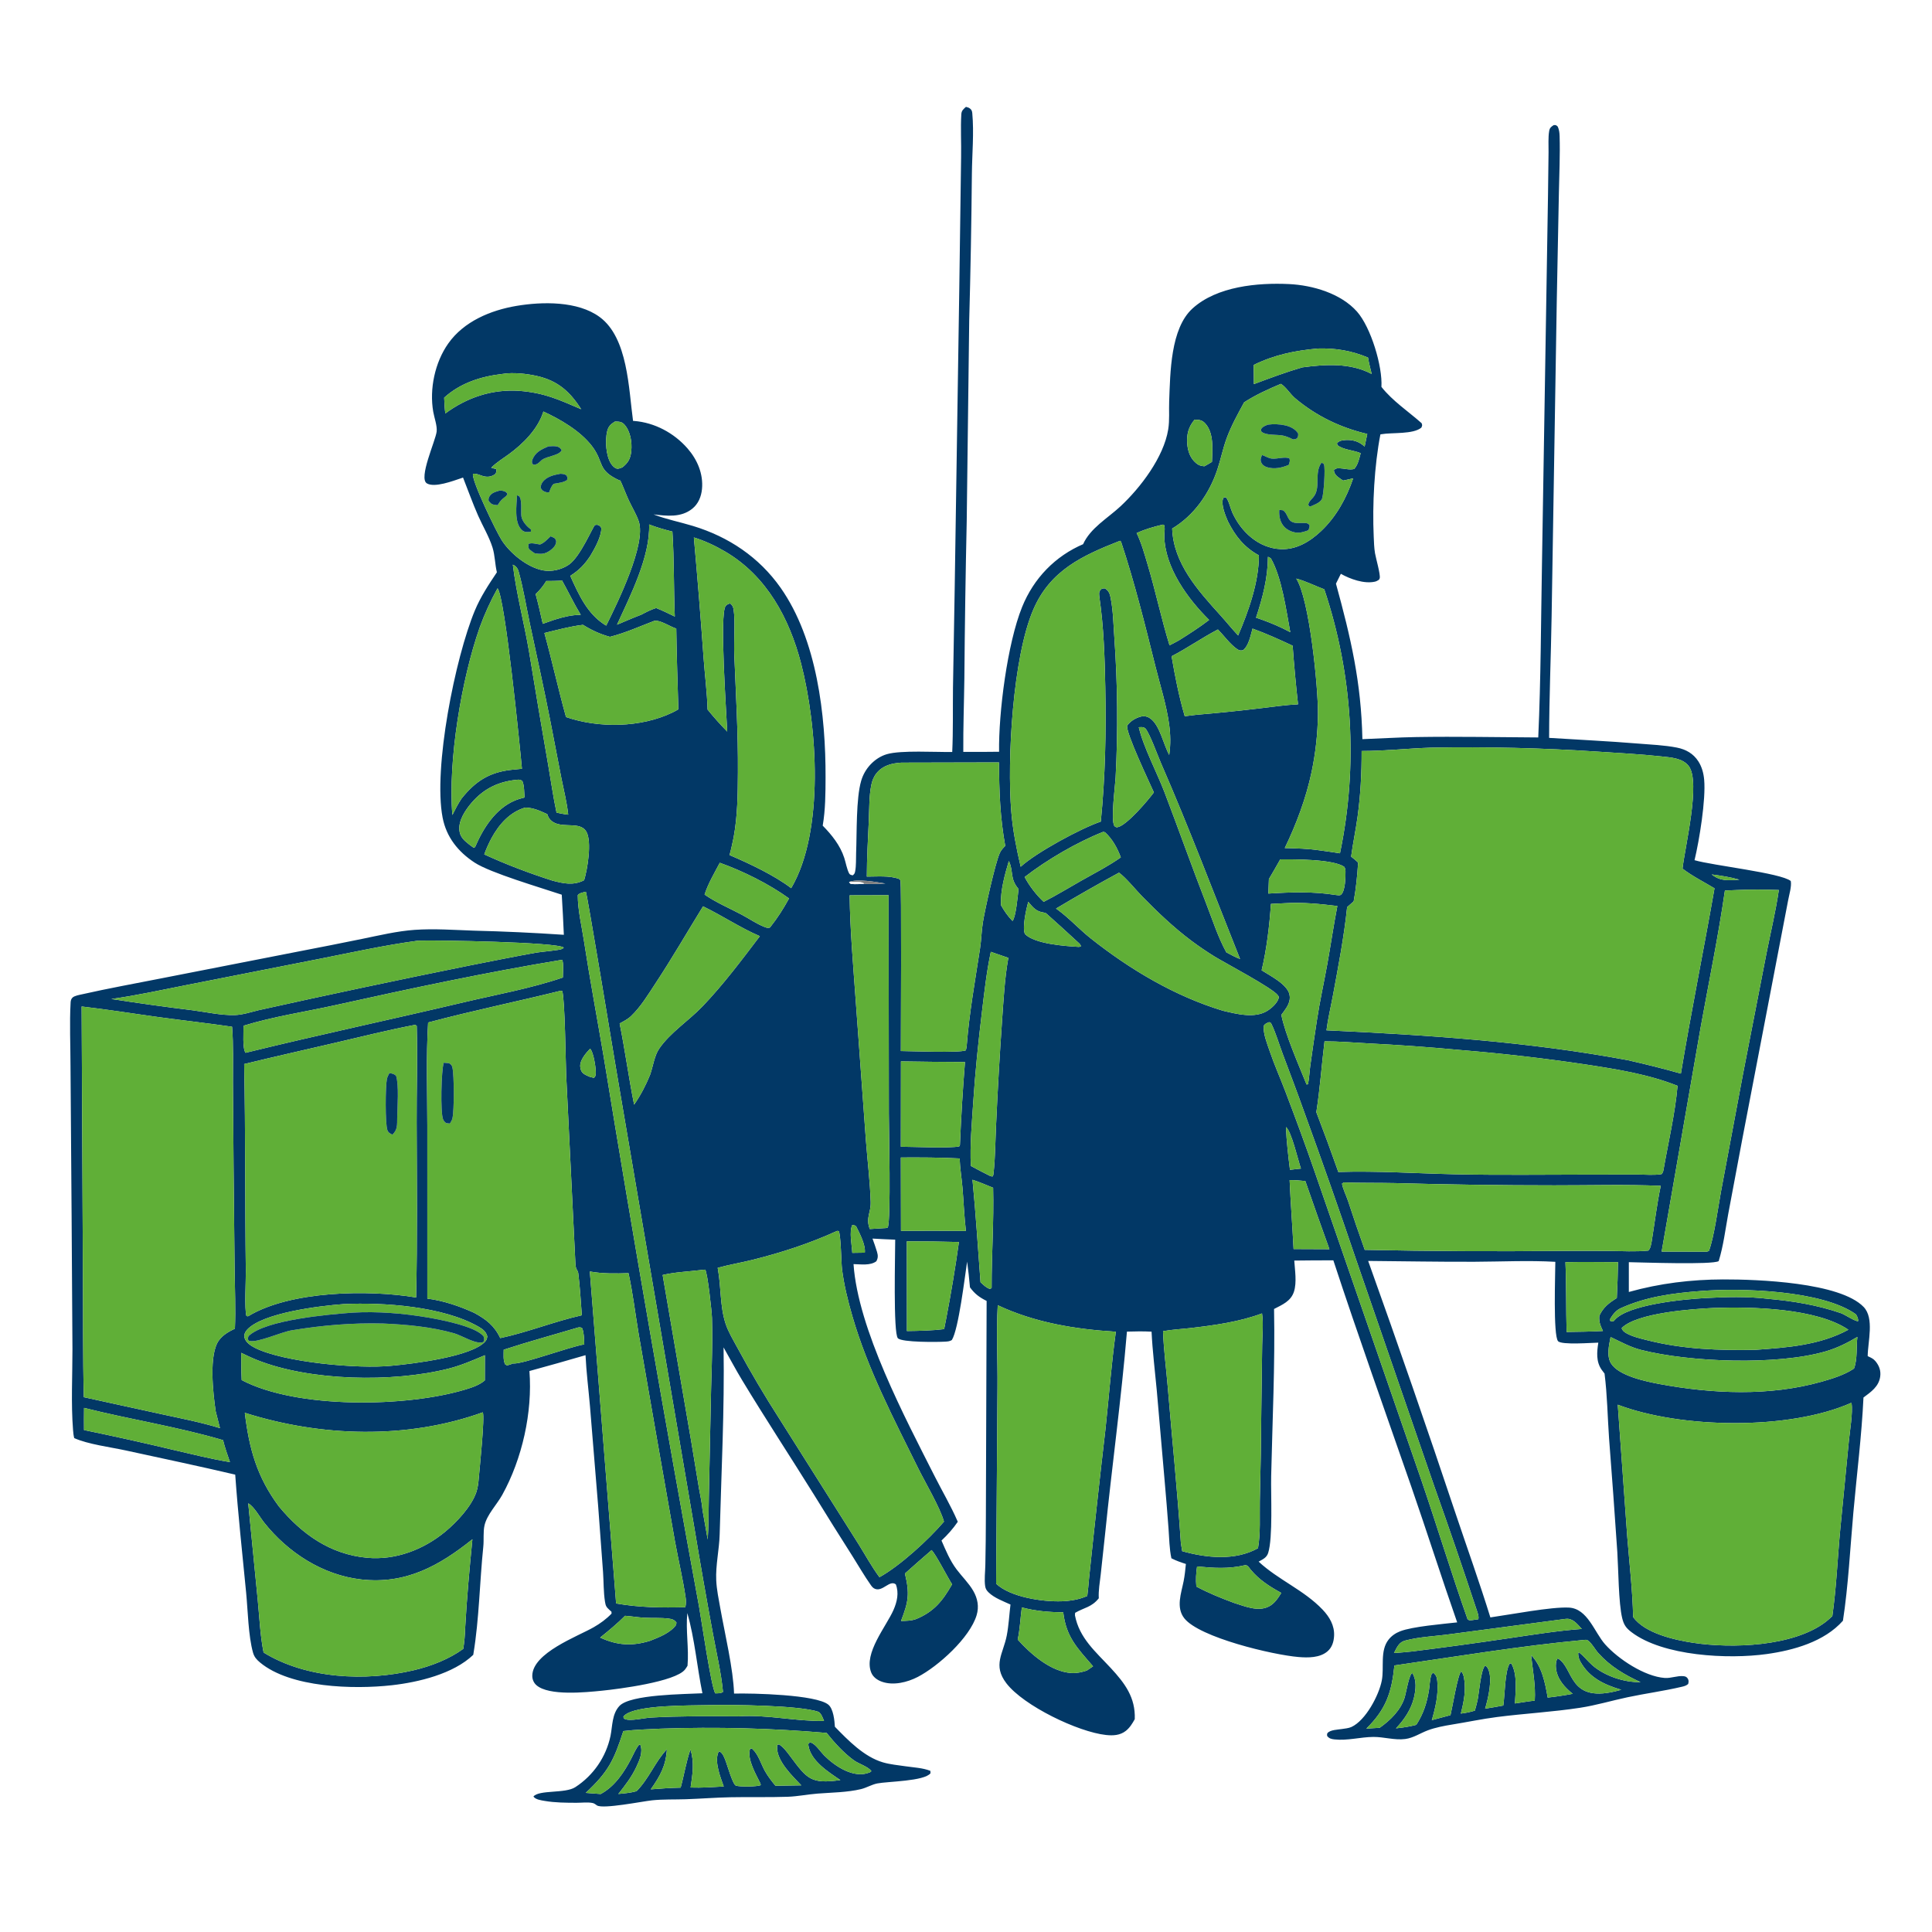 <svg width="1024" height="1024" viewBox="0 0 1024 1024" fill="none" xmlns="http://www.w3.org/2000/svg">
<path d="M504.702 398.57C505.219 387.28 504.966 375.88 505.098 364.574L506.004 312.185L508.444 152.688L509.404 83.194C509.553 75.666 509.074 68.076 509.516 60.56C509.632 58.603 510.615 57.87 511.976 56.637C512.979 56.904 513.606 57.042 514.395 57.767C515.038 58.357 515.247 59.124 515.326 59.975C516.294 70.4 515.221 81.633 515.116 92.141C514.882 118.047 514.411 143.951 513.703 169.849L512.379 276.25C511.769 304.013 511.354 331.78 511.134 359.549C510.961 372.53 510.479 385.522 510.565 398.504C516.887 398.553 523.21 398.534 529.533 398.446C529.239 377.831 533.884 341.119 541.745 321.697C547.885 306.531 559.27 294.681 574.393 288.292L574.01 288.552C577.868 279.872 587.063 274.708 593.843 268.401C604.474 258.511 616.771 242.372 619.172 227.636C619.978 222.687 619.488 217.625 619.686 212.636C620.278 197.686 620.3 174.142 632.106 163.456C645.05 151.74 666.592 149.773 683.192 150.562C695.697 151.157 710.676 155.496 719.241 165.169C726.593 173.473 732.839 194.194 732.184 205.058C738.04 212.519 746.437 218.043 753.494 224.306C753.901 225.493 753.838 225.477 753.354 226.646C749.016 230.291 737.875 229.155 732.247 230.132C732.043 230.167 731.84 230.207 731.637 230.245C728.418 246.821 727.333 267.495 728.094 284.357C728.226 287.269 728.302 290.323 728.781 293.199C729.222 295.84 731.741 304.499 731.287 306.446C731.214 306.757 730.998 307.016 730.853 307.301C730.167 307.728 729.541 308.113 728.743 308.293C723.028 309.587 715.565 306.908 710.683 304.13L708.086 309.352C715.979 338.106 721.467 361.574 722.098 391.771C731.644 391.432 741.14 390.81 750.703 390.654C772.217 390.303 793.786 390.752 815.304 390.866C816.689 360.21 816.727 329.358 817.282 298.673L819.425 167.809L820.479 103.123L820.763 80.6C820.816 77.022 820.495 72.87 821.108 69.372C821.396 67.726 822.161 67.181 823.5 66.309C824.762 66.255 824.692 66.262 825.643 67.102C826.373 68.779 826.573 70.315 826.628 72.143C826.927 82.112 826.429 92.353 826.242 102.343L825.117 159.693L822.39 326.583C822.04 348.087 821.089 369.574 821.064 391.088C836.766 392.094 852.473 392.814 868.158 394.103C874.97 394.663 882.087 394.928 888.788 396.24C893.537 397.169 897.513 399.407 900.171 403.547C902.046 406.469 902.934 409.825 903.242 413.255C904.189 423.796 900.692 445.301 898.137 455.92C907.719 458.737 943.962 462.679 949.143 466.954C949.692 469.716 948.292 474.217 947.767 477.086L923.544 603.268L915.978 643.528C914.468 651.75 913.422 660.436 910.944 668.42C907.665 670.439 870.334 669.102 863.322 668.979L863.319 684.77C879.712 680.195 896.249 678.172 913.25 678.119C931.549 678.062 975.271 679.675 987.791 692.737C993.509 698.702 989.993 711.087 989.915 718.763C990.011 718.814 990.105 718.87 990.204 718.916C991.739 719.634 992.946 720.141 994.055 721.487C996.025 723.88 996.975 726.517 996.547 729.61C995.811 734.935 991.645 737.761 987.679 740.711C986.718 761.019 984.138 781.421 982.319 801.676C980.65 820.253 979.619 840.756 976.795 859.014C966.958 870.149 950.57 874.704 936.402 876.68C916.079 879.515 881.5 877.86 864.695 865.057C861.837 862.879 860.655 861.177 859.793 857.634C857.857 849.674 857.787 831.547 857.214 822.668C855.859 802.542 854.399 782.423 852.834 762.312C852.036 750.929 851.886 739.333 850.443 728.027C849.925 727.377 849.424 726.715 848.94 726.04C845.882 721.711 846.367 716.58 847.146 711.63C843.811 711.666 827.671 712.973 825.806 710.848C823.13 707.801 824.359 675.057 824.357 668.79C810.324 667.978 795.78 668.697 781.692 668.759C762.837 668.841 744.006 668.466 725.152 668.319C741.091 712.81 756.549 757.471 771.523 802.296C777.672 820.598 784.213 838.824 789.925 857.262C800.539 855.763 822.304 851.57 831.566 852.058C841.505 852.581 845.051 865.153 850.762 871.558C857.697 879.335 871.643 888.579 882.365 889.354C885.652 889.591 889.046 888.062 892.306 888.404C893.334 888.512 894.014 888.812 894.58 889.733C895.153 890.666 895.031 891.578 894.759 892.564C893.669 893.485 892.658 893.73 891.304 894.048C881.907 896.256 872.167 897.562 862.699 899.564C854.215 901.358 846.007 903.847 837.41 905.164C822.837 907.396 808.051 908.183 793.441 910.059C785.562 911.071 777.533 912.776 769.661 914.042C765.462 914.716 760.764 915.62 756.765 917.113C752.773 918.604 749.13 921.146 744.823 921.708C739.176 922.445 733.53 920.569 727.891 920.61C721.121 920.659 714.089 922.689 707.326 921.926C705.562 921.727 704.521 921.468 703.42 920.106C703.406 919.517 703.229 918.999 703.643 918.518C705.093 916.833 709.071 916.749 711.175 916.426C712.763 916.182 714.849 916 716.297 915.331C723.864 911.831 730.855 898.554 732.377 890.73C733.736 883.746 731.292 874.995 735.968 869.039C737.561 867.009 739.715 865.547 742.107 864.616C748.61 862.083 764.8 860.753 772.338 859.896C763.951 835.937 756.276 811.735 747.952 787.762C734.112 747.903 719.865 708.086 706.699 668.002C699.796 667.995 692.892 668.037 685.99 668.128C686.316 673.237 687.401 679.664 685.827 684.594C684.203 689.676 679.645 691.522 675.276 693.784C675.844 723.376 674.406 752.876 673.743 782.441C673.528 792.028 674.715 815.093 672.15 823.11C671.34 825.639 669.243 826.501 667.101 827.701C677.52 837.4 691.15 842.76 701.04 853.174C704.684 857.012 707.377 861.603 707.093 867.06C706.931 870.172 706.014 873.172 703.589 875.252C699.534 878.729 693.299 878.673 688.254 878.256C674.679 877.133 635.762 867.919 627.712 857.736C623.173 851.994 626.086 844.42 627.345 838.06C627.94 835.052 628.249 831.981 628.546 828.933C625.86 828.081 623.379 827.221 620.866 825.923C619.761 820.906 619.739 815.369 619.347 810.236C618.715 801.692 618.02 793.153 617.262 784.619L613.113 736.942C612.159 726.586 610.85 716.198 610.351 705.811C605.974 705.579 601.677 705.641 597.299 705.787C594.3 741.529 589.366 777.162 585.743 812.852C585.001 820.077 584.221 827.298 583.403 834.514C582.952 838.611 582.127 843.005 582.384 847.116C578.524 851.948 574.709 851.979 569.831 854.834L569.743 856.119C572.037 868.248 580.726 875.442 588.75 884.115C596.245 892.216 601.884 899.749 601.447 911.187C600.196 913.474 598.794 915.758 596.719 917.391C593.645 919.811 589.934 919.982 586.186 919.576C571.331 917.968 542.571 904.088 533.439 892.219C526.01 882.564 531.746 876.494 533.609 866.842C534.64 861.503 534.917 855.85 535.578 850.433C531.782 848.689 527.008 846.967 523.978 844.011C522.953 843.01 522.372 842.136 522.154 840.696C521.635 837.275 522.193 832.952 522.252 829.445C522.427 820.861 522.522 812.276 522.536 803.69L522.933 689.52C519.096 687.608 516.662 685.806 514.102 682.323C513.701 677.768 513.199 673.222 512.594 668.689C511.362 676.782 508.065 704.638 504.487 710.26C503.355 710.958 502.301 711.017 501.004 711.097C497.007 711.343 478.073 711.559 475.896 709.294C473.365 706.661 474.492 664.392 474.479 657.055C470.468 656.932 466.453 656.674 462.445 656.475C463.263 658.792 464.141 661.121 464.827 663.481C465.379 665.377 465.462 666.689 464.484 668.491C461.29 670.911 456.233 670.077 452.388 670.008C454.723 704.361 479.693 751.461 495.518 782.691C499.439 790.429 503.956 798.108 507.409 806.043L507.637 806.579C505.11 810.263 502.263 813.469 499.01 816.521C501.331 821.842 503.511 827.16 507.025 831.831C509.868 835.608 513.471 839.072 515.832 843.161C518.176 847.22 518.994 851.548 517.629 856.092C514.035 868.053 497.315 883.143 486.462 888.793C480.918 891.679 473.491 893.501 467.431 891.351C465.002 890.49 462.743 888.915 461.758 886.458C457.673 876.27 469.725 862.078 473.562 853.341C475.461 849.018 476.556 844.293 474.805 839.738C471.553 837.234 467.966 843.627 463.892 842.17C462.853 841.798 462.2 841.043 461.589 840.175C458.08 835.192 454.972 829.784 451.718 824.625C444.899 813.925 438.166 803.17 431.52 792.361C418.862 772.002 405.731 752.013 393.315 731.48C389.883 725.803 386.781 719.92 383.509 714.147C384.033 747.166 382.33 780.244 381.438 813.251C381.221 821.302 379.243 829.604 379.619 837.596C379.852 842.555 380.915 847.575 381.785 852.46C384.155 865.773 388.682 884.695 389.064 897.633C398.94 897.384 432.609 898.176 439.037 903.502C441.721 905.725 442.319 911.933 442.509 915.212C449.548 922.437 457.954 931.139 467.951 934.08C471.77 935.203 475.961 935.576 479.895 936.157C484.116 936.781 489.188 937.001 493.121 938.596L493.193 939.85C489.908 944.127 470.558 944.167 465.009 945.255C462.006 945.844 459.328 947.546 456.361 948.264C449.105 950.022 440.766 950.061 433.307 950.644C428.032 951.055 422.789 952.143 417.505 952.326C407.376 952.679 397.202 952.376 387.069 952.582C379.212 952.741 371.354 953.367 363.498 953.634C357.591 953.836 351.534 953.595 345.66 954.203C340.651 954.721 319.487 958.977 316.391 956.899C315.699 956.434 315.035 955.843 314.204 955.656C311.627 955.077 308.266 955.518 305.57 955.512C300.012 955.499 294.214 955.47 288.736 954.532C286.806 954.201 283.887 953.838 282.727 952.199C285.762 948.51 299.619 950.751 304.974 947.199C314.519 940.992 321.209 931.25 323.575 920.113C324.659 914.763 324.327 908.507 328.278 904.221C334.017 897.996 362.89 897.987 372.294 897.471C369.42 883.505 368.225 868.599 364.287 854.948C363.395 864.332 365.194 873.616 364.401 882.877C363.986 883.567 363.57 884.253 363.069 884.886C357.92 891.391 327.793 895.225 319.103 896.099C310.482 896.966 290.91 898.981 284.322 893.189C282.867 891.91 282.101 890.095 282.122 888.162C282.259 876.033 306.178 867.347 314.643 862.486C318.143 860.476 321.34 858.164 324.135 855.248L324.095 854.256L323.009 853.279C321.341 851.757 321.008 851.163 320.647 848.87C319.855 843.824 319.978 838.386 319.626 833.267L317.049 798.448L312.699 745.343C311.923 736.324 310.769 727.318 310.34 718.276C300.456 721.164 290.545 723.961 280.61 726.668C282.3 748.499 276.793 773.197 266.191 792.34C263.363 797.448 258.123 802.725 256.804 808.476C256.014 811.921 256.537 816.12 256.162 819.726C254.212 838.507 254.001 857.892 250.933 876.496L250.829 877.104C240.312 887.198 221.744 891.636 207.712 893.206C187.42 895.476 153.984 894.578 137.863 881.186C136.019 879.654 134.76 878.249 134.099 875.903C131.616 867.085 131.384 853.687 130.468 844.233C128.448 823.372 126.148 802.492 124.672 781.586C105.399 777.059 85.949 772.968 66.601 768.756C58.552 767.004 46.571 765.497 39.335 762.216C38.963 760.809 38.832 759.371 38.717 757.924C37.602 743.907 38.41 729.236 38.4 715.152L37.957 645.097L37.368 565.083C37.357 553.866 36.803 542.351 37.435 531.181C37.487 530.262 37.805 529.259 38.547 528.65C39.681 527.72 42.006 527.333 43.451 527.006C57.306 523.872 71.369 521.331 85.31 518.582L157.8 504.389C169.197 502.206 180.58 499.952 191.949 497.627C201.089 495.765 210.463 493.496 219.786 492.845C230.102 492.124 240.735 492.906 251.064 493.261C267.006 493.652 282.939 494.385 298.849 495.461C298.554 488.373 298.184 481.288 297.74 474.207C286.679 470.494 259.909 462.66 251.573 457.203C242.794 451.456 236.592 443.713 234.588 433.326C229.54 407.154 241.259 348.653 251.656 323.645C254.684 316.363 258.983 309.852 263.359 303.334C262.334 299.065 262.353 294.4 261.069 290.277C259.254 284.448 255.909 278.938 253.438 273.353C250.511 266.739 248.091 259.84 245.417 253.114C245.024 253.261 244.628 253.398 244.23 253.528C240.012 254.932 230.38 258.609 226.285 256.221C221.626 253.506 230.863 233.653 231.435 228.733C231.788 225.696 230.156 221.335 229.622 218.237C227.534 206.137 230.502 192.063 237.612 182.017C245.875 170.342 260.025 164.445 273.741 162.131C287.302 159.844 306.239 159.447 317.88 168.058C332.865 179.141 333.181 206.102 335.529 223.082C335.714 223.092 335.899 223.098 336.083 223.112C346.955 223.963 357.237 229.475 364.383 237.651C369.578 243.593 372.83 251.151 372.072 259.174C371.687 263.242 370.121 267.067 366.87 269.668C360.941 274.412 353.372 273.474 346.384 272.642C353.049 275.23 360.46 276.693 367.331 278.783C386.154 284.507 402.326 295.308 413.729 311.516C433.03 338.948 437.667 379.187 437.562 412.044C437.535 420.49 437.497 429.271 436.052 437.613C440.847 442.474 445.351 448.109 447.472 454.699C448.286 457.225 448.843 460.531 450.013 462.861C450.443 463.717 451.148 463.738 451.975 463.956C452.786 463.254 453.001 463.031 453.23 461.926C453.855 458.907 453.634 455.157 453.76 452.038C454.183 441.502 453.69 423.257 456.436 413.866C457.375 410.629 459.07 407.661 461.379 405.207C463.754 402.687 466.727 400.709 470.064 399.733C477.569 397.538 496.021 398.712 504.702 398.57ZM469.304 468.29C464.71 467.533 453.96 465.611 450.005 467.513C450.485 468.079 450.556 468.48 451.327 468.544C453.562 468.729 455.713 468.586 457.941 468.428C461.633 468.735 465.588 468.365 469.304 468.29ZM698.446 184.72C686.201 185.869 675.65 187.986 664.467 193.427L664.595 203.583C673.073 200.414 681.486 197.265 690.178 194.72C702.528 193.079 715.585 192.199 727.013 198.219C726.34 195.344 725.544 192.435 725.073 189.522C716.374 185.867 707.863 184.439 698.446 184.72ZM266.307 198.191C254.97 199.496 244.02 202.97 235.418 210.776C235.579 213.556 235.642 216.378 236.026 219.137C247.519 210.657 260.715 206.213 275.121 207.146C288.621 208.235 295.859 211.68 308.053 216.907C302.138 207.626 295.672 201.809 284.728 199.318C279.177 198.055 271.938 197.253 266.307 198.191ZM678.885 203.446C672.035 206.35 665.694 209.193 659.419 213.243C656.027 219.483 652.583 225.668 650.135 232.357C648.147 237.788 647.029 243.47 645.201 248.939C640.962 261.624 632.837 273.252 621.279 280.145C621.943 298.622 634.983 313.006 646.76 326.04C649.959 329.58 652.975 333.351 656.24 336.813C661.733 324.044 667.307 308.309 667.229 294.347C659.48 290.113 654.747 284.173 650.82 276.341C649.573 273.442 646.981 267.285 648.292 264.219C648.363 264.053 648.478 263.91 648.571 263.755L649.695 263.528C651.325 265.259 652.103 269.337 653.139 271.63C657.751 281.836 667.01 290.485 678.683 291.049C687.052 291.453 694.262 287.079 700.147 281.538C708.247 273.913 713.687 263.964 717.214 253.517C715.44 253.923 713.659 254.392 711.869 254.717C710.055 253.448 707.448 252.122 707.055 249.754C707.021 249.549 707.021 249.34 707.005 249.133C707.99 248.223 708.621 248.15 709.968 248.191C712.487 248.269 715.275 249.224 717.735 248.557C719.772 246.373 720.418 243.02 721.19 240.196C717.326 238.539 712.047 238.473 708.903 235.973L708.605 234.982C709.51 233.844 710.578 233.546 711.974 233.348C715.644 232.829 719.373 233.53 722.292 235.866C722.625 236.135 722.954 236.411 723.277 236.693L724.68 230.005C710.431 226.653 697.599 220.487 686.362 211.008C683.875 208.91 681.535 205.009 678.885 203.446ZM288.005 218.111C287.947 218.294 287.892 218.478 287.832 218.661C284.865 227.623 277.21 235.265 269.752 240.708C266.551 243.045 263.17 245.055 260.365 247.886C261.24 248.214 262.054 248.403 262.974 248.565C263.25 249.794 263.107 249.973 262.64 251.164C260.808 252.487 259.203 252.912 256.951 252.558C255.124 252.271 252.379 250.678 250.686 251.185C249.902 254.76 263.08 281.897 265.905 286.301C270.4 293.308 279.496 300.71 287.796 302.298C292.38 303.175 297.717 301.911 301.544 299.266C307.693 295.016 314.368 278.784 315.34 278.323C315.731 278.137 316.198 278.206 316.627 278.147C317.928 278.695 318.061 278.654 318.724 279.878C318.743 284.424 315.272 290.648 312.94 294.527C309.937 299.153 306.947 302.224 302.249 305.212C306.831 315.352 311.393 325.675 321.298 331.597C327.081 319.92 342.715 288.301 338.523 276.227C337.201 272.419 334.924 268.787 333.237 265.113C331.579 261.504 330.248 257.764 328.552 254.167L328.733 254.822C316.086 249.148 320.541 245.235 313.661 236.329C307.512 228.369 297 222.253 288.005 218.111ZM633.126 222.463C629.884 226.288 628.852 230.34 629.273 235.37C629.601 239.29 630.915 242.977 634.022 245.53C635.43 246.686 636.536 246.947 638.32 247.135C639.671 246.378 641.066 245.655 642.36 244.806C642.619 238.425 643.467 229.602 638.866 224.504C637.355 222.829 635.907 222.472 633.694 222.449C633.504 222.447 633.315 222.459 633.126 222.463ZM325.907 223.443C323.734 224.814 322.448 225.954 321.826 228.527C320.644 233.417 321.116 241.69 323.973 245.934C324.629 246.909 325.821 248.18 327.024 248.399C327.908 248.561 329.066 248.02 329.885 247.714C333.038 245.165 334.222 243.019 334.605 238.951C335.035 234.377 334.164 228.673 331.024 225.117C329.784 223.714 328.607 223.483 326.818 223.44C326.515 223.433 326.211 223.442 325.907 223.443ZM344.043 277.974C344.665 294.921 334.054 315.793 327.031 331.107C331.305 329.314 335.562 327.442 339.895 325.798C342.481 324.45 344.975 323.112 347.774 322.254C351.151 323.611 354.395 325.18 357.658 326.787C357.051 311.79 357.356 296.714 356.384 281.747C352.191 280.699 348.076 279.54 344.043 277.974ZM616.237 278.07C611.522 279.171 606.867 280.52 602.44 282.507C605.02 287.842 606.615 293.706 608.309 299.371C612.529 313.484 615.537 327.996 619.877 342.03C621.567 341.16 623.306 340.333 624.936 339.356C630.394 335.941 635.739 332.503 640.862 328.592C629.474 317.33 617.322 300.689 617.111 284.051C617.091 282.449 617.691 279.355 616.868 278.117L616.237 278.07ZM367.762 284.863C369.678 306.114 371.395 327.384 372.91 348.668C373.569 357.752 374.77 366.997 375.033 376.086C378.319 380.138 381.795 384.033 385.45 387.756C385.09 378.817 381.201 324.802 384.661 321.152C385.48 320.288 385.893 320.14 386.994 319.842C388.278 320.843 388.615 321.696 388.859 323.307C389.743 329.165 388.906 340.066 389.176 346.798C390.016 367.766 391.255 388.41 391.107 409.429C391.024 421.123 390.94 432.371 388.819 443.935C388.13 447.006 387.561 450.193 386.658 453.205C397.016 457.609 410.513 463.978 419.347 470.747C437.099 440.639 433.163 384.762 424.588 351.663C418.384 327.717 406.347 305.295 384.456 292.401C379.334 289.384 373.45 286.58 367.762 284.863ZM593.658 286.626C573.779 294.409 556.709 302.235 547.738 322.948C536.783 348.243 533.705 402.564 536.016 430.402C536.837 440.288 538.738 449.771 540.99 459.407C549.114 451.905 572.758 439.088 583.448 435.453C585.826 411.708 586.296 388.036 585.828 364.196C585.514 348.258 585.014 332.422 582.719 316.623C582.597 315.175 582.24 313.975 583.243 312.722C584.008 311.767 584.619 311.848 585.699 311.875C587.797 313.276 588.234 314.702 588.697 317.074C590.009 323.799 590.139 331.106 590.624 337.933C592.365 362.639 592.589 387.429 591.294 412.162C591.055 416.665 588.623 434.754 590.666 437.863C591.389 438.298 591.504 438.593 592.384 438.415C597.295 437.42 608.489 424.179 611.575 419.994C609.195 414.607 596.596 388.19 597.408 384.606C599.083 382.192 602.079 380.379 604.946 379.743C606.587 379.379 608.282 379.795 609.643 380.758C614.771 384.385 616.635 394.622 619.705 400.133C620.526 394.544 620.409 389.344 619.633 383.75C618.206 373.458 614.942 363.378 612.431 353.311C606.903 331.147 601.383 308.781 594.175 287.093L593.658 286.626ZM672.042 295.098C671.937 306.51 669.258 316.619 665.73 327.378C670.536 328.994 675.21 330.798 679.782 333L683.87 335.061C681.721 323.483 679.387 306.004 673.573 295.925C673.08 295.647 672.568 295.303 672.042 295.098ZM271.818 299.296C273.663 314.68 277.838 330.197 280.433 345.525C283.72 365.646 287.112 385.75 290.61 405.835C292.053 414.098 293.217 422.522 294.971 430.713C297.028 431.129 299.069 431.583 301.162 431.782C300.472 425.271 298.833 418.91 297.556 412.497L291.54 381.388C288.165 364.272 284.422 347.265 280.774 330.206C278.842 321.168 277.356 311.679 274.847 302.803C274.494 301.555 273.803 300.463 272.689 299.746C272.414 299.569 272.108 299.446 271.818 299.296ZM687.034 306.654C694.065 317.462 698.691 364.444 698.543 378.591C698.412 388.895 697.277 399.162 695.155 409.246C692.21 423.133 687.119 436.701 680.962 449.486C687.2 449.647 693.435 449.799 699.617 450.733C703.157 451.2 706.69 451.712 710.217 452.268C719.889 405.714 717.017 357.426 701.895 312.346C697.118 310.573 691.922 307.929 687.034 306.654ZM296.733 307.809C294.336 307.918 291.937 307.96 289.537 307.935C287.868 310.631 286.201 312.703 283.894 314.88C285.316 320.098 286.508 325.349 287.681 330.626L293.882 328.463C298.648 326.994 302.795 325.925 307.808 325.863C304.154 319.871 301.253 313.697 297.866 307.629C296.872 307.703 297.227 307.56 296.733 307.809ZM263.716 311.812C260.005 318.477 256.835 325.429 254.237 332.601C244.642 359.879 237.383 403.255 239.766 431.977C241.269 428.967 242.747 426.037 244.634 423.246C251.937 414.116 259.27 409.34 270.971 408.035C272.858 407.827 274.746 407.633 276.636 407.453C275.617 396.144 267.709 316.52 263.716 311.812ZM346.881 329.03C339.082 331.995 331.39 335.49 323.279 337.534C318.049 336.106 313.595 334.046 308.996 331.179C302.101 331.977 295.283 333.888 288.54 335.512C292.614 350.294 295.9 365.273 299.996 380.049C317.316 386.049 339.697 385.708 356.362 377.674C357.457 377.146 358.51 376.584 359.548 375.953C359.133 361.698 358.623 347.425 358.437 333.166C355.231 332.171 349.876 328.513 346.881 329.03ZM663.88 333.17C662.785 336.895 661.95 342.112 658.853 344.632C657.543 344.849 656.97 344.883 655.829 344.121C652.095 341.627 648.717 336.893 645.527 333.633C637.146 337.994 629.39 343.467 620.968 347.831C622.764 358.454 624.91 369.266 627.936 379.611L634.116 378.855C645.534 377.896 656.935 376.735 668.312 375.37C674.828 374.623 681.436 373.603 687.983 373.296C686.838 362.962 685.887 352.607 685.131 342.238C678.103 338.973 671.173 335.803 663.88 333.17ZM603.576 385.428C605.957 395.794 613.25 409.524 617.215 419.926C624.754 439.706 631.819 459.652 639.483 479.388C642.767 487.843 645.601 496.816 649.996 504.773C652.359 505.985 654.757 507.407 657.261 508.292C643.411 473.578 630.242 438.648 615.303 404.376C613.445 400.112 609.571 389.23 607.152 386.164C606.941 385.896 606.262 385.574 606.005 385.498C605.335 385.3 604.285 385.416 603.576 385.428ZM758.561 396.267C746.289 396.671 733.952 398.035 721.691 398.05C721.719 409.789 721.126 421.371 719.525 433.011C718.559 440.04 717.071 446.998 716.12 454.022C717.383 455.043 718.695 456.025 719.822 457.198C719.422 463.866 718.703 471.175 717.47 477.741C716.3 478.743 715.144 479.762 714.003 480.797C712.378 496.453 709.341 512.162 706.474 527.639C705.34 533.763 703.825 539.914 703.063 546.088C756.378 548.558 810.036 552.094 862.582 561.883C872.087 564.006 881.533 566.387 890.909 569.024C896.353 536.199 902.985 503.593 908.723 470.824C903.165 467.485 896.885 464.329 891.767 460.393C893.006 449.15 901.483 414.666 895.119 406.107C891.903 401.783 885.487 401.455 880.563 400.922C869.371 399.71 858.092 399.117 846.858 398.382C817.469 396.435 788.01 395.729 758.561 396.267ZM477.749 404.216C472.73 404.55 468.046 405.615 464.659 409.715C463.129 411.567 462.283 413.697 461.81 416.037C460.59 422.064 460.762 428.727 460.486 434.873C460.042 444.774 459.454 454.705 459.436 464.616C464.841 464.631 471.442 463.973 476.545 465.86C476.773 466.095 477.071 466.278 477.229 466.565C477.9 467.779 477.472 548.407 477.477 557.072C482.934 557.104 508.503 558.139 511.919 556.704C512.155 555.798 512.33 555.062 512.385 554.121C513.74 536.816 516.823 519.859 519.436 502.732C520.133 498.161 520.212 493.51 520.935 488.935C521.965 482.409 527.468 457.445 529.894 452.16C530.586 450.651 531.6 449.483 532.797 448.351C530.078 433.496 529.538 419.158 529.507 404.098L477.749 404.216ZM274.783 413.229C264.685 414.026 256.594 417.752 249.924 425.524C246.717 429.261 243.009 434.805 243.469 439.9C243.799 443.564 245.848 445.353 248.581 447.509C248.84 447.713 249.104 447.909 249.365 448.109L250.991 449.282L251.795 448.994C256.001 439.139 262.528 428.688 272.837 424.321C274.498 423.617 276.302 423.116 278.051 422.676C277.755 419.935 277.952 416.542 276.888 414.045C276.021 413.371 275.88 413.337 274.783 413.229ZM278.428 428.009C270.218 430.383 264.491 436.933 260.511 444.225C259.026 447.005 257.739 449.886 256.66 452.847C268.49 458.287 280.413 462.782 292.811 466.757C298.754 468.29 303.844 469.479 309.596 466.534C311.38 460.778 313.759 446.262 310.841 440.928C310.018 439.423 308.673 438.444 307.029 437.987C301.988 436.588 294.663 438.767 291.067 433.732C290.621 433.108 290.328 432.226 290.05 431.511C286.073 429.7 282.871 428.176 278.428 428.009ZM584.713 440.899C570.844 446.383 554.911 455.68 543.087 464.843C545.482 469.437 549.37 474.481 553.176 477.988C560.011 474.518 566.526 470.495 573.197 466.729C580.199 462.777 587.472 459.066 594.056 454.427C592.198 449.458 589.634 444.73 585.674 441.115L584.713 440.899ZM678.557 455.478C676.599 458.983 674.596 462.462 672.548 465.914L672.253 473.609C684.176 472.854 696.036 472.452 707.885 474.345C708.723 474.411 710.067 474.776 710.734 474.226C713.069 472.299 713.168 464.812 713.138 461.801C713.127 460.729 712.984 460.288 712.436 459.397C706.492 455.36 685.973 455.419 678.557 455.478ZM534.707 456.319C532.598 463.521 530.254 471.798 530.512 479.315C530.517 479.457 530.518 479.6 530.521 479.742C532.297 482.856 534.13 485.573 536.664 488.142C538.46 485.991 539.469 474.599 539.83 471.169C535.07 465.6 537.335 461.892 534.707 456.319ZM381.507 457.291C378.674 462.67 375.291 468.359 373.44 474.14C379.505 478.363 386.744 481.415 393.279 484.893C397.101 486.927 401.08 489.688 405.093 491.254C406.347 491.743 406.691 491.897 408.005 491.663L408.391 491.206C412.161 486.472 415.308 481.497 418.205 476.189C407.667 468.573 393.759 461.646 381.507 457.291ZM593.089 462.537C581.837 468.643 570.712 474.983 559.723 481.553L560.447 482.073C566.777 486.676 572.059 492.581 578.201 497.442C598.971 513.882 622.708 528.02 648.164 535.715C655.352 537.403 664.942 539.961 671.709 535.759C673.935 534.377 676.951 531.705 677.694 529.097C677.905 528.358 677.697 528.093 677.272 527.508C674.48 523.672 649.425 510.466 643.667 506.938C639.427 504.312 635.304 501.501 631.31 498.514C621.993 491.522 613.442 483.368 605.311 475.048C601.885 471.542 596.827 465.222 593.089 462.537ZM907.217 463.477C912.109 467.277 915.986 466.567 921.897 466.25C917.167 464.868 912.102 464.113 907.217 463.477ZM920.755 471.729L914.236 472.006C910.745 496.217 905.716 520.475 901.367 544.564L880.709 663.361L904.572 663.432L905.731 663.073C908.45 656.189 910.664 639.638 912.116 631.8L923.81 569.385L936.341 504.959C938.525 493.947 941.209 482.831 942.817 471.728C935.495 471.49 928.073 471.384 920.755 471.729ZM310.513 472.631C309.105 473.018 307.159 473.233 306.233 474.436C306.22 482.238 308.286 490.752 309.472 498.474C312.628 519.026 316.474 539.459 319.942 559.959C335.836 657.287 352.689 754.455 370.497 851.45C371.736 858.3 377.011 894.773 379.143 897.515C380.733 897.445 381.852 897.629 383.209 896.762C382.225 886.435 379.7 875.925 377.84 865.695C374.348 846.894 371.046 828.057 367.933 809.189L326.438 565.902C324.929 556.789 311.117 473.306 310.513 472.631ZM450.314 474.528C450.571 493.019 452.198 511.541 453.521 529.981L458.966 604.652C459.786 615.346 461.14 626.354 461.485 637.049C461.673 642.864 458.705 645.397 461.008 651.417C463.86 651.26 466.711 651.085 469.561 650.894L470.548 650.603C472.289 646.068 471.114 598.574 471.105 590.298L470.979 474.471L450.314 474.528ZM544.986 477.967C543.973 481.678 541.665 491.69 543.244 495.05C548.449 500.371 564.608 501.443 571.875 501.88L572.917 501.62C572.764 500.899 572.579 500.582 572.052 500.056C570.781 498.787 554.682 484.194 554.488 484.094C553.696 483.688 552.57 483.584 551.707 483.359C548.652 482.564 546.94 480.288 544.986 477.967ZM681.014 478.718L673.618 479.089C672.855 490.516 671.358 503.141 668.697 514.284C673.099 517.113 682.324 521.673 683.462 527.157C684.193 530.679 682.395 533.472 680.415 536.194C679.999 536.764 679.574 537.328 679.142 537.886C680.993 547.751 688.527 564.93 692.509 574.803L693.264 574.676C693.911 571.533 694.004 568.389 694.43 565.221C695.517 557.139 696.753 548.994 697.968 540.922C699.477 530.898 701.702 520.954 703.502 510.977C705.35 500.734 706.829 490.43 708.82 480.212C699.588 479.082 690.325 478.147 681.014 478.718ZM372.627 480.378C364.229 494.004 356.226 507.866 347.41 521.231C343.5 527.159 339.646 533.619 334.473 538.543C332.726 540.207 330.524 541.316 328.42 542.459C331.31 556.755 333.216 571.208 336.094 585.49C339.573 580.449 342.269 575.329 344.566 569.651C346.097 565.339 346.83 559.557 349.37 555.831C355.15 547.353 365.156 540.902 372.284 533.458C383.389 521.863 393.035 508.956 402.735 496.197C392.326 491.714 382.836 485.314 372.627 480.378ZM220.736 498.686C203.646 501.03 186.85 504.732 169.942 508.087L99.243 522.02C85.88 524.664 72.52 527.589 59.026 529.486C73.357 531.712 87.723 533.71 102.117 535.476C109.25 536.415 117.267 538.211 124.439 538.006C128.596 537.887 133.064 536.409 137.103 535.417C174.155 527.192 211.284 519.324 248.487 511.813C260.399 509.481 272.394 507.02 284.334 504.896C287.082 504.407 296.32 503.741 298.036 502.921C298.343 502.775 298.545 502.47 298.8 502.245C295.646 499.335 231.128 498.227 222.254 498.557C221.137 498.599 221.576 498.55 220.736 498.686ZM525.154 504.488C522.945 514.849 521.758 525.502 520.49 536.012C518.527 552.267 516.85 568.399 515.795 584.746C515.087 595.716 514.03 606.979 514.568 617.976C517.968 619.823 521.4 621.608 524.864 623.331L526.003 623.598C526.578 622.601 526.461 623.043 526.583 621.954C527.523 613.629 527.522 605.061 527.925 596.693C528.762 578.004 529.831 559.327 531.132 540.664C531.922 529.748 532.493 518.455 534.44 507.683C531.332 506.655 528.237 505.59 525.154 504.488ZM297.925 508.713C257.684 515.353 217.615 523.921 177.794 532.739C161.726 536.297 144.778 538.803 129.072 543.648C129.124 546.793 128.435 555.761 130.151 558.002C168.56 548.583 207.208 540.359 245.692 531.26C263.164 527.129 281.33 523.894 298.331 518.108C298.299 515.942 298.908 510.361 297.925 508.713ZM297.279 525.096C273.874 530.892 250.201 535.725 226.908 541.945C225.817 560.035 226.476 578.457 226.487 596.591L226.49 688.278C235.079 689.409 243.481 692.245 251.341 695.84C257.627 699.262 261.997 702.55 265.143 709.227C279.804 706.096 293.791 700.398 308.38 697.12C307.806 689.735 307.425 682.266 306.504 674.919C306.282 673.148 305.153 673.055 304.993 670.011L300.089 569.88C299.803 563.046 299.434 529.775 298.015 525.308L297.279 525.096ZM43.265 533.463L43.932 674.803C44.102 696.697 43.877 718.656 44.425 740.541L85.805 749.585C96.075 751.82 106.54 753.845 116.586 756.937L114.316 748.001C112.971 738.831 110.47 717.612 116.183 710.216C118.373 707.381 121.33 705.734 124.507 704.217C124.964 693.769 124.468 683.157 124.347 672.695L123.794 618.255L123.465 573.731C123.434 563.952 123.775 553.943 123.006 544.203C110.176 542.311 97.277 540.899 84.428 539.138C70.695 537.255 57.041 535.055 43.265 533.463ZM672.643 541.757C671.237 542.399 670.498 542.472 669.737 543.851C669.616 548.293 671.551 552.984 672.972 557.156C675.457 564.453 678.6 571.462 681.335 578.661C686.739 592.887 692.1 607.36 697.059 621.741L753.427 784.754C761.764 809.156 769.243 833.865 777.825 858.173C778.747 858.947 778.818 858.819 780.008 858.733C780.674 858.684 781.383 858.528 782.038 858.418L783.532 858.241C784.05 856.752 782.833 853.878 782.337 852.338C775.215 830.749 767.843 809.244 760.222 787.827L718.759 667.607C709.928 641.537 700.802 615.569 691.381 589.707C687.644 579.175 683.676 568.775 679.762 558.31C677.869 553.247 676.27 547.679 673.94 542.834C673.506 541.933 673.495 542.108 672.643 541.757ZM220.119 543.166C205.787 545.908 191.547 549.457 177.338 552.776C161.366 556.507 145.345 560.067 129.414 563.969C130.167 600.531 129.814 637.159 130.294 673.735C130.359 678.661 129.498 693.911 130.619 697.49C131.466 697.697 131.127 697.763 131.653 697.567C153.84 684.137 195.346 683.436 220.546 687.701C221.264 656.749 220.919 625.72 220.831 594.761C220.784 577.791 221.336 560.706 220.882 543.759L220.119 543.166ZM702.031 551.934C700.495 564.442 699.635 577.031 697.68 589.488C701.716 599.995 705.603 610.558 709.341 621.175C729.908 620.515 750.717 621.942 771.295 622.391C794.817 622.903 818.412 622.576 841.942 622.56L868.143 622.538C872.162 622.533 876.788 623.003 880.694 622.297C881.374 621.453 881.536 620.937 881.716 619.874C884.271 605.262 887.834 590.273 889.14 575.516C873.807 569.397 857.005 566.718 840.769 564.241C818.861 560.963 796.85 558.414 774.773 556.598C758.086 555.027 741.367 553.82 724.628 552.98C717.117 552.574 709.553 551.91 702.031 551.934ZM312.768 555.838C310.563 558.134 307.337 561.829 307.528 565.24C307.609 566.693 308.094 568.143 309.298 569.053C310.255 569.776 311.497 570.253 312.587 570.742L314.789 571.291C315.81 570.334 315.768 569.56 315.771 568.185C315.777 565.629 314.55 557.506 312.768 555.838ZM477.516 562.556L477.462 607.793C483.508 607.784 503.449 608.718 508.4 607.606L508.781 606.885C509.399 592.208 510.29 577.544 511.454 562.9C500.141 562.862 488.828 562.748 477.516 562.556ZM681.577 597.35C681.887 604.926 682.776 612.492 683.706 620.012L689.52 619.368C688.048 615.184 684.487 599.506 681.577 597.35ZM477.463 613.494L477.538 652.384C489.007 652.301 500.476 652.311 511.944 652.414C511.038 644.803 510.783 637.134 510.13 629.499C509.689 624.347 508.803 619.164 508.633 614.002C498.23 613.453 487.877 613.442 477.463 613.494ZM515.439 625.301C517.208 643.377 518.323 661.489 519.691 679.597C521.212 680.994 522.538 682.423 524.525 683.119C525.457 682.801 525.152 683.062 525.584 682.543C525.529 664.885 526.838 647.179 526.376 629.535C522.763 628.081 519.147 626.49 515.439 625.301ZM683.523 625.495C684.076 637.681 684.992 649.842 685.625 662.02C691.956 662.008 698.287 662.035 704.617 662.1C700.282 650.087 696.026 638.047 691.849 625.979C689.053 625.694 686.338 625.462 683.523 625.495ZM712.311 626.711L711.287 627.317C711.79 630.305 713.441 633.412 714.419 636.32C717.27 645.071 720.246 653.781 723.348 662.446C757.844 663.167 792.348 663.355 826.85 663.01C835.564 662.95 844.277 662.952 852.991 663.015C859.814 663.088 866.859 663.537 873.648 662.841C874.883 661.546 875.026 659.867 875.402 658.134C877.001 648.321 878.177 638.223 880.237 628.514C861.491 627.714 842.584 628.291 823.816 628.262C795.594 628.262 767.373 627.861 739.162 627.061C730.21 626.856 721.264 627.051 712.311 626.711ZM451.73 649.253C449.977 652.776 451.524 660.071 451.728 664.05L458.375 663.95C458.869 659.823 455.586 653.571 453.735 649.927C452.996 649.452 452.609 649.296 451.73 649.253ZM443.679 652.41C429.114 659.059 414.377 663.857 398.85 667.742C392.727 669.274 386.456 670.294 380.38 671.977L380.529 672.78C382.231 682.199 381.565 692.48 384.585 701.595C386.058 706.042 388.689 710.312 390.896 714.43C397.924 727.398 405.434 740.098 413.413 752.504L454.942 818.274C458.596 824.118 462.031 830.424 466.128 835.949C476.942 830.012 492.294 815.938 500.324 806.5C498.315 799.157 490.354 785.694 486.755 778.415C473.823 752.26 459.914 725.737 451.775 697.611C449.384 689.35 447.3 680.987 446.256 672.436C445.896 669.487 445.672 653.945 444.511 652.472L443.679 652.41ZM480.632 657.935L480.683 705.473C487.218 705.389 493.926 705.263 500.415 704.455L501.466 699.106C504.077 685.56 506.34 671.95 508.253 658.289C499.049 658.032 489.84 657.914 480.632 657.935ZM829.707 668.964C830.262 681.284 829.983 693.632 830.326 705.961C836.756 705.885 843.168 705.796 849.59 705.443C848.239 702.518 847.385 700.724 847.66 697.407C849.747 692.862 852.765 690.598 856.94 688.003C857.27 681.658 857.481 675.307 857.571 668.954C848.29 668.941 838.985 668.784 829.707 668.964ZM371.251 673.183C364.707 673.963 357.601 674.251 351.213 675.773L366.336 763.816L370.493 788.979C371.116 792.733 372.101 796.749 372.365 800.532C373.311 805.677 374.222 810.827 375.098 815.984C375.663 808.5 375.513 801 375.703 793.503L376.645 747.974C376.843 731.5 377.854 714.984 377.363 698.507C377.265 695.195 375.023 674.451 373.761 672.94C372.927 672.997 372.07 673.007 371.251 673.183ZM312.619 673.913L326.557 849.867C338.824 852.037 350.84 852.172 363.252 851.861C363.62 850.057 363.663 848.543 363.393 846.715C361.928 836.8 359.577 826.942 357.769 817.08L347.768 760.164L338.434 706.547C336.671 696.015 335.4 685.215 333.116 674.798C326.476 675.031 319.17 675.133 312.619 673.913ZM901.108 684.29C886.557 685.416 872.173 687.321 858.802 693.488C856.516 694.542 854.677 696.886 853.444 699.016L853.402 700.031C854.471 700.609 854.328 700.416 855.41 700.103C855.542 699.943 855.671 699.779 855.807 699.621C862.907 691.418 892.519 688.614 903.743 688C914.51 687.412 926.188 687.081 936.878 688.382C950.174 689.578 963.185 691.649 975.844 696.047C977.666 696.68 983.63 700.64 984.867 700.216C984.893 698.677 984.446 697.907 983.7 696.632C965.944 683.868 922.867 682.531 901.108 684.29ZM182.048 691.198C169.646 692.109 138.98 695.8 130.899 704.857C129.925 705.948 129.254 707.374 129.563 708.868C130.086 711.389 132.921 713.266 135.042 714.345C150.266 722.087 190.093 725.686 207.546 723.872C218.982 722.835 250.198 719.034 257.2 710.995C257.979 710.101 258.168 709.38 258.257 708.228C257.554 705.716 255.854 704.446 253.646 703.178C234.892 692.405 203.403 690.18 182.048 691.198ZM528.821 691.795C528.002 706.299 528.828 720.923 528.683 735.445L527.971 839.409C535.526 846.55 552.534 849.037 562.636 848.717C567.177 848.573 572.116 847.763 576.277 845.883C576.62 842.885 576.98 839.891 577.19 836.879C579.931 810.414 582.84 783.967 585.916 757.539C587.764 740.338 589.05 722.97 591.423 705.838C569.881 704.528 548.521 701.05 528.821 691.795ZM908.529 693.231C897.135 693.75 867.488 695.798 859.514 703.911C859.862 705.231 860.847 705.971 862.014 706.635C865.296 708.502 869.584 709.471 873.223 710.387C892.104 715.143 911.151 715.83 930.539 715.429C947.31 714.238 964.639 712.971 979.673 704.787C962.861 693.36 928.554 692.52 908.529 693.231ZM668.896 696.135C657.067 700.577 643.61 702.442 631.113 703.88C626.271 704.437 621.21 704.665 616.43 705.562C616.776 715.453 618.116 725.356 618.939 735.221C621.236 762.76 624.053 790.259 625.882 817.835L626.592 822.159C639.403 825.754 654.658 827.351 666.761 820.588C668.178 812.61 667.578 803.789 667.733 795.674C668.156 779.119 668.423 762.561 668.536 746.001L668.979 712.853C669.05 707.607 669.707 701.294 668.896 696.135ZM306.549 703.559C293.375 707.485 280.035 711.099 266.975 715.377C266.982 717.85 266.584 720.924 267.756 723.148L268.739 723.738L270.891 723.058C272.011 722.53 271.362 722.673 272.315 722.692C277.754 722.803 301.367 714.004 309.674 712.552C309.542 709.678 309.609 706.772 308.612 704.045C307.706 703.444 307.643 703.484 306.549 703.559ZM853.647 708.665C852.796 712.958 851.432 718.757 853.909 722.692C858.046 729.266 872.497 732.26 879.637 733.584C907.59 738.766 937.753 740.14 965.389 732.36C970.954 730.794 977.207 728.861 982.12 725.717C982.314 725.593 982.493 725.447 982.679 725.312C984.579 720.282 983.79 713.96 984.453 708.606C979.013 711.827 973.704 714.491 967.615 716.264C942.035 723.714 895.769 722.084 869.815 715.483C863.882 713.974 859.105 711.199 853.647 708.665ZM127.844 717.032C127.893 721.84 127.864 726.663 128.099 731.466C157.223 746.86 215.636 745.927 246.842 736.413C250.416 735.324 254.092 734.095 256.974 731.633L257.008 718.296C250.628 721.013 244.302 723.754 237.553 725.449C208.151 732.835 164.213 732.037 136.09 720.773C133.287 719.65 130.564 718.339 127.844 717.032ZM981.116 743.572C948.184 758.156 890.891 757.208 857.443 744.52L862.476 814.495C863.603 828.569 865.287 843.006 865.601 857.102C871.924 865.759 887.528 869.216 897.42 870.722C917.957 873.85 950.359 872.727 967.53 859.748C968.816 858.776 970.002 857.672 971.175 856.568C973.351 841.356 973.937 825.618 975.405 810.283L979.921 763.922C980.423 758.669 982.132 748.678 981.369 743.818L981.116 743.572ZM44.554 746.214C44.534 750.124 44.448 754.046 44.535 757.954C60.586 761.258 76.584 764.816 92.522 768.626C102.225 770.862 112.057 773.354 121.882 774.949C120.567 771.102 119.171 767.267 118.225 763.309C94.14 756.209 68.937 752.333 44.554 746.214ZM255.883 748.561C215.755 763.012 170.089 761.604 129.758 748.814C132.071 767.921 136.137 782.765 147.863 798.503C160.064 813.191 175.064 823.832 194.516 825.647C209.646 827.059 224.597 821.317 236.158 811.678C242.165 806.669 249.808 798.518 252.411 791.033C253.312 788.442 253.559 785.798 253.788 783.084C254.149 778.815 257.071 750.733 255.883 748.561ZM131.572 796.776L136.596 847.911C137.51 857.119 137.881 866.837 139.714 875.88C162.487 889.881 193.787 891.314 219.444 885.23C228.475 883.089 237.99 879.406 245.544 873.927C246.131 870.225 246.434 866.621 246.546 862.875C247.413 847.214 248.841 831.467 250.378 815.857C232.685 829.989 215.067 839.78 191.507 837.149C171.08 834.867 152.594 822.887 139.988 806.976C137.657 804.033 134.736 798.617 131.572 796.776ZM493.78 821.575C489.06 825.705 484.273 829.779 479.628 833.993C482.212 844.769 481.526 848.865 477.561 859.139C480.3 859.083 483.01 859.087 485.619 858.113C495.113 854.165 499.64 848.453 504.626 839.72C501.973 835.532 496.236 824.209 493.78 821.575ZM659.758 829.62C651.014 831.646 643.319 831.099 634.474 830.25C633.935 833.971 633.722 837.153 634.086 840.911C640.586 844.366 647.228 847.065 654.121 849.604C659.803 851.38 666.876 854.43 672.586 851.44C675.575 849.874 677.372 847.071 679.114 844.287C672.909 840.854 667.512 837.475 662.929 831.997C662.12 831.031 661.24 829.269 659.758 829.62ZM541.589 851.971C540.825 857.602 540.61 863.482 539.408 869.026C546.305 876.688 557.027 886.123 567.861 886.729C570.817 886.894 573.249 886.31 576.029 885.442L579.352 883.176C571.05 873.569 565.084 867.726 563.536 854.574C556.067 854.495 548.844 853.895 541.589 851.971ZM331.294 856.4C327.117 860.581 322.683 864.247 318.087 867.945C327.128 872.132 335.074 872.606 344.574 869.653C349.388 867.731 355.136 865.588 358.325 861.286L358.549 860.021C357.373 858.458 356.252 858.123 354.339 857.881C350.221 857.36 345.927 857.665 341.775 857.445C338.252 857.259 334.795 856.665 331.294 856.4ZM828.596 858.204L768.609 866.146C760.907 867.227 752.45 867.522 744.973 869.485C743.303 869.923 742.128 870.655 741.115 872.073C740.224 873.318 739.543 874.773 738.847 876.133C742.05 875.898 745.25 875.673 748.442 875.306C765.649 873.165 782.831 870.817 799.982 868.263C812.716 866.409 825.541 864.316 838.379 863.376C836.291 861.152 834.083 858.114 830.771 857.991C830.074 857.965 829.278 858.114 828.596 858.204ZM839.244 869.23C805.742 872.364 772.364 877.926 739.063 882.729C737.604 896.976 734.701 905.873 724.182 916.208L731.279 915.753C736.93 911.75 742.415 906.431 744.536 899.61C745.188 897.513 746.91 886.92 748.612 886.795C750.956 890.607 750.424 895.589 749.434 899.78C747.951 906.059 744.269 911.439 739.89 916.059C743.584 915.669 747.065 915.161 750.657 914.202C754.476 908.322 756.357 902.432 757.422 895.515C757.789 893.129 757.831 890.395 758.538 888.1C758.842 887.114 758.765 887.009 759.777 886.674C761.305 887.948 761.606 889.148 761.797 891.102C762.475 898.023 760.819 905.113 758.887 911.711L768.79 909.065C769.739 905.237 772.684 887.215 774.463 885.917C775.968 887.262 776.206 890.808 776.333 892.732C776.674 897.898 775.53 903.247 774.275 908.229C776.888 907.92 779.189 907.44 781.704 906.668C782.174 904.895 782.732 903.107 783.103 901.312C783.908 897.529 784.829 885.309 787.026 882.951C788.101 883.248 788.098 883.378 788.611 884.331C791.379 889.47 788.712 900.318 787.144 905.635C790.351 905.094 793.578 904.603 796.768 903.971C797.613 898.724 797.572 885.318 800.276 881.593L801.064 881.757C804.349 887.601 803.274 896.395 802.944 902.872C806.435 902.358 809.952 901.723 813.46 901.366C813.974 893.191 812.363 885.299 811.51 877.206C817.244 883.088 818.947 891.904 820.3 899.752C824.745 899.26 829.169 898.594 833.561 897.754C829.295 894.319 825.331 889.979 824.697 884.225C824.52 882.617 824.582 880.283 825.599 878.967C834.488 883.685 830.671 903.733 858.706 895.775C858.896 895.722 859.083 895.659 859.272 895.601C850.367 892.929 842.484 889.331 837.695 880.824C836.846 879.316 836.505 878.043 836.46 876.328L836.863 875.761C839.524 877.768 841.484 880.436 843.978 882.623C850.462 888.31 861.004 891.813 869.501 891.555C861.14 887.765 853.46 883.186 847.255 876.302C845.453 874.302 843.937 871.334 841.898 869.678C840.943 868.902 840.407 869.146 839.244 869.23ZM375.177 903.753C366.34 904.025 336.857 903.391 330.801 909.361C330.656 909.504 330.543 909.677 330.414 909.835C330.61 910.667 330.412 910.711 331.091 911.067C333.726 912.448 341.574 910.536 344.863 910.354C360.456 909.489 376.014 909.579 391.623 909.683C406.617 908.672 421.833 912.43 436.75 912.129C436.02 910.401 435.449 908.487 433.906 907.325C423.64 903.783 387.419 903.476 375.177 903.753ZM350.274 916.22C343.666 916.563 336.956 916.691 330.385 917.5C325.354 933.085 322.475 939.006 310.456 950.262L318.372 950.864C318.545 950.769 318.72 950.676 318.892 950.579C326.06 946.548 330.86 939.22 334.568 932.1C335.852 929.633 337.009 926.769 338.799 924.643L339.424 924.861C340.825 928.752 338.972 932.863 337.327 936.415C334.893 941.671 331.323 946.332 327.729 950.838C331.011 950.534 334.174 950.249 337.366 949.381C344.031 942.68 347.173 933.827 353.474 927.134C352.914 935.987 349.924 941.233 344.928 948.387C350.21 947.976 355.466 947.584 360.766 947.485C362.611 940.775 363.65 933.861 365.941 927.283C368.173 934.273 367.023 940.384 366.039 947.429C371.898 947.652 377.75 947.208 383.598 946.876C381.904 942.145 378.774 934.267 380.557 929.239C380.753 928.684 380.861 928.61 381.188 928.216C383.215 929.116 384.003 931.793 384.767 933.777C385.509 935.703 388.404 945.884 390.064 946.43C392.136 947.113 401.482 947.031 403.208 946.141L403.031 945.256C400.762 940.636 396.05 932.657 397.433 927.337C397.481 927.151 397.568 926.977 397.635 926.798C398.68 926.749 398.31 926.574 399.073 927.285C401.948 929.964 403.508 935.291 405.453 938.724C407.019 941.489 408.974 944.054 411.01 946.489L424.7 946.272C419.979 941.279 411.876 933.649 411.864 926.262C411.863 925.505 411.911 925.441 412.066 924.808L412.915 924.55C415.381 926.147 417.14 928.586 418.876 930.91C427.813 942.873 429.701 945.672 445.417 943.481C439.23 939.29 429.949 933.486 428.537 925.502C428.363 924.518 428.38 924.836 428.599 923.924C429.339 923.597 429.282 923.435 429.974 923.677C432.35 924.506 434.947 928.538 436.771 930.371C442.511 936.145 452.638 942.948 461.003 939.384C461.434 939.201 461.556 939.034 461.851 938.737C460.199 936.351 455.113 934.84 452.594 933.02C447.237 929.149 442.249 923.647 438.139 918.495C408.923 915.975 379.582 915.215 350.274 916.22Z" fill="#023866"/>
<path d="M664.469 193.427C675.652 187.986 686.203 185.869 698.448 184.72C707.865 184.439 716.376 185.867 725.075 189.522C725.546 192.435 726.342 195.344 727.015 198.219C715.587 192.199 702.53 193.079 690.18 194.72C681.488 197.265 673.075 200.414 664.597 203.583L664.469 193.427Z" fill="#60AF37"/>
<path d="M235.422 210.776C244.024 202.97 254.974 199.496 266.311 198.191C271.942 197.253 279.181 198.055 284.732 199.318C295.676 201.809 302.142 207.626 308.057 216.907C295.863 211.68 288.625 208.235 275.125 207.146C260.719 206.213 247.523 210.657 236.03 219.137C235.646 216.378 235.583 213.556 235.422 210.776Z" fill="#60AF37"/>
<path d="M659.421 213.243C665.696 209.193 672.037 206.35 678.887 203.446C681.537 205.009 683.877 208.91 686.364 211.008C697.601 220.487 710.433 226.653 724.682 230.005L723.279 236.693C722.956 236.411 722.627 236.135 722.294 235.866C719.375 233.53 715.646 232.829 711.976 233.348C710.58 233.546 709.512 233.844 708.607 234.982L708.905 235.973C712.049 238.473 717.328 238.539 721.192 240.196C720.42 243.02 719.774 246.373 717.737 248.557C715.277 249.224 712.489 248.269 709.97 248.191C708.623 248.15 707.992 248.223 707.007 249.133C707.023 249.34 707.023 249.549 707.057 249.754C707.45 252.122 710.057 253.448 711.871 254.717C713.661 254.392 715.442 253.923 717.216 253.517C713.689 263.964 708.249 273.913 700.149 281.538C694.264 287.079 687.054 291.453 678.685 291.049C667.012 290.485 657.753 281.836 653.141 271.63C652.105 269.337 651.327 265.259 649.697 263.528L648.573 263.755C648.48 263.91 648.365 264.053 648.294 264.219C646.983 267.285 649.575 273.442 650.822 276.341C654.749 284.173 659.482 290.113 667.231 294.347C667.309 308.309 661.735 324.044 656.242 336.813C652.977 333.351 649.961 329.58 646.762 326.04C634.985 313.006 621.945 298.622 621.281 280.145C632.839 273.252 640.964 261.624 645.203 248.939C647.031 243.47 648.149 237.788 650.137 232.357C652.585 225.668 656.029 219.483 659.421 213.243ZM672.006 225.073C670.563 225.694 669.187 226.071 668.38 227.515C668.422 228.126 668.276 228.507 668.796 228.936C671.138 230.87 677.126 230.213 680.113 230.887C681.945 231.3 683.678 232.06 685.345 232.904C686.175 232.88 686.664 232.74 687.417 232.393C688.117 231.28 688.078 231.095 688.045 229.764C686.533 227.33 683.785 226.043 681.045 225.434C678.138 224.788 674.951 224.695 672.006 225.073ZM668.901 241.189C668.361 242.507 667.853 243.537 668.42 244.969C668.993 246.412 670.196 247.221 671.627 247.649C675.514 248.81 679.434 247.921 683.058 246.393C683.48 244.957 683.891 244.348 683.395 242.907C680.689 241.983 677.122 243.319 674.238 243.091C672.309 242.939 670.697 241.727 668.901 241.189ZM700.418 245.253C696.283 250.938 700.407 258.581 695.942 263.689C694.814 264.979 693.761 265.826 693.409 267.512C693.719 267.994 693.785 268.318 694.33 268.535C696.268 267.662 699.733 266.522 700.647 264.458C701.629 262.238 702.542 248.025 701.716 246.113C701.476 245.557 700.932 245.487 700.418 245.253ZM678.038 270.24C677.842 273.449 678.401 276.732 680.653 279.179C682.49 281.176 685.625 282.423 688.331 282.326C690.025 282.266 691.826 281.639 693.412 281.059C693.897 280.05 694.164 279.464 694.103 278.335C693.151 277.254 692.686 277.259 691.263 277.186C688.798 277.059 685.462 277.82 683.634 275.72C682.202 274.076 681.938 271.7 680.029 270.46L678.038 270.24Z" fill="#60AF37"/>
<path d="M312.944 294.527C315.276 290.648 318.747 284.424 318.728 279.878C318.065 278.654 317.932 278.695 316.631 278.147C316.202 278.206 315.735 278.137 315.344 278.323C314.372 278.784 307.697 295.016 301.548 299.266C297.721 301.911 292.384 303.175 287.8 302.298C279.5 300.71 270.404 293.308 265.909 286.301C263.084 281.897 249.906 254.76 250.69 251.185C252.383 250.678 255.128 252.271 256.955 252.558C259.207 252.912 260.812 252.487 262.644 251.164C263.111 249.973 263.254 249.794 262.978 248.565C262.058 248.403 261.244 248.214 260.369 247.886C263.174 245.055 266.555 243.045 269.756 240.708C277.214 235.265 284.869 227.623 287.836 218.661C287.896 218.478 287.951 218.294 288.009 218.111C297.004 222.253 307.516 228.369 313.665 236.329C320.545 245.235 316.09 249.148 328.737 254.822L328.556 254.167C330.252 257.764 331.583 261.504 333.241 265.113C334.928 268.787 337.205 272.419 338.527 276.227C342.719 288.301 327.085 319.92 321.302 331.597C311.397 325.675 306.835 315.352 302.253 305.212C306.951 302.224 309.941 299.153 312.944 294.527ZM290.701 236.575C286.997 238.158 283.769 239.604 282.185 243.607C281.902 244.325 281.914 244.869 282.029 245.618L282.8 246.36C284.752 246.217 285.522 245.401 286.866 244.042C287.006 243.936 287.144 243.829 287.285 243.726C290.075 241.683 296.384 241.468 297.709 238.63C297.108 237.644 296.58 237.038 295.41 236.712C293.993 236.319 292.159 236.484 290.701 236.575ZM296.998 251.114C293.518 251.747 289.66 252.568 287.465 255.685C286.834 256.581 286.714 257.314 286.512 258.367C287.054 259.714 287.66 260.226 289.083 260.74C289.676 260.954 290.399 260.962 291.015 261.005C291.657 259.434 292.194 257.562 293.492 256.429C295.807 255.995 298.518 255.804 300.496 254.474C301.036 253.188 300.784 253.289 300.307 252.068C299.272 251.174 298.295 251.209 296.998 251.114ZM264.94 259.989C262.778 260.663 260.626 261.064 259.404 263.164C258.935 263.97 258.9 264.473 258.944 265.362C259.826 266.645 260.54 267.339 262.132 267.59C262.681 267.677 263.243 267.715 263.797 267.755C263.896 267.582 263.992 267.407 264.094 267.235C265.149 265.462 266.09 264.584 267.719 263.355C268.372 262.861 268.632 262.523 268.954 261.776C268.259 260.639 267.574 260.392 266.238 260.116C265.663 259.997 265.473 260.008 264.94 259.989ZM274.037 262.526C273.787 267.706 272.489 276.607 276.298 280.627C277.186 281.564 278.109 281.997 279.418 281.977C280.07 281.967 280.72 281.905 281.368 281.842L281.384 280.545C281.188 280.408 280.989 280.278 280.798 280.135C278.879 278.705 276.741 276.107 276.352 273.676C275.994 271.435 276.95 263.941 274.884 262.836C274.619 262.695 274.32 262.629 274.037 262.526ZM291.824 284.274C290.134 285.831 288.424 287.799 286.237 288.591C284.291 288.403 281.939 287.519 280.179 288.265C279.972 289.55 279.978 289.823 280.411 291.046C281.392 291.829 282.349 292.589 283.42 293.251C286.915 293.787 288.818 293.774 291.747 291.622C293.22 290.54 294.495 289.275 294.766 287.397C294.898 286.483 294.533 286.143 294.135 285.363C293.335 284.9 292.712 284.553 291.824 284.274Z" fill="#60AF37"/>
<path d="M638.324 247.135C636.54 246.947 635.434 246.686 634.026 245.53C630.919 242.977 629.605 239.29 629.277 235.37C628.856 230.34 629.888 226.288 633.13 222.463C633.319 222.459 633.508 222.447 633.698 222.449C635.911 222.472 637.359 222.829 638.87 224.504C643.471 229.602 642.623 238.425 642.364 244.806C641.07 245.655 639.675 246.378 638.324 247.135Z" fill="#60AF37"/>
<path d="M329.885 247.714C329.066 248.02 327.908 248.561 327.024 248.399C325.821 248.18 324.629 246.909 323.973 245.934C321.116 241.69 320.644 233.417 321.826 228.527C322.448 225.954 323.734 224.814 325.907 223.443C326.211 223.442 326.515 223.433 326.818 223.44C328.607 223.483 329.784 223.714 331.024 225.117C334.164 228.673 335.035 234.377 334.605 238.951C334.222 243.019 333.038 245.165 329.885 247.714Z" fill="#60AF37"/>
<path d="M685.344 232.904C683.677 232.06 681.944 231.3 680.112 230.887C677.125 230.213 671.137 230.87 668.795 228.936C668.275 228.507 668.421 228.126 668.379 227.515C669.186 226.071 670.562 225.694 672.005 225.073C674.95 224.695 678.137 224.788 681.044 225.434C683.784 226.043 686.532 227.33 688.044 229.764C688.077 231.095 688.116 231.28 687.416 232.393C686.663 232.74 686.174 232.88 685.344 232.904Z" fill="#023866"/>
<path d="M286.863 244.042C285.519 245.401 284.748 246.217 282.796 246.36L282.026 245.618C281.911 244.869 281.899 244.325 282.182 243.607C283.766 239.604 286.994 238.158 290.698 236.575C292.156 236.484 293.989 236.319 295.406 236.712C296.576 237.038 297.104 237.644 297.705 238.63C296.38 241.468 290.071 241.683 287.281 243.726C287.14 243.829 287.003 243.936 286.863 244.042Z" fill="#023866"/>
<path d="M683.058 246.393C679.434 247.921 675.514 248.81 671.627 247.649C670.196 247.221 668.993 246.412 668.42 244.969C667.853 243.537 668.361 242.507 668.901 241.189C670.697 241.727 672.309 242.939 674.238 243.091C677.122 243.319 680.689 241.983 683.395 242.907C683.891 244.348 683.48 244.957 683.058 246.393Z" fill="#023866"/>
<path d="M694.331 268.535C693.786 268.318 693.72 267.994 693.41 267.512C693.762 265.826 694.815 264.979 695.943 263.689C700.408 258.581 696.284 250.938 700.419 245.253C700.933 245.487 701.477 245.557 701.717 246.113C702.543 248.025 701.63 262.238 700.648 264.458C699.734 266.522 696.269 267.662 694.331 268.535Z" fill="#023866"/>
<path d="M291.015 261.005C290.399 260.962 289.676 260.954 289.083 260.74C287.66 260.226 287.054 259.714 286.512 258.367C286.714 257.314 286.834 256.581 287.465 255.685C289.66 252.568 293.518 251.747 296.998 251.114C298.295 251.209 299.272 251.174 300.307 252.068C300.784 253.289 301.036 253.188 300.496 254.474C298.518 255.804 295.807 255.995 293.492 256.429C292.194 257.562 291.657 259.434 291.015 261.005Z" fill="#023866"/>
<path d="M263.797 267.755C263.243 267.715 262.681 267.677 262.132 267.59C260.54 267.339 259.826 266.645 258.944 265.362C258.9 264.473 258.935 263.97 259.404 263.164C260.626 261.064 262.778 260.663 264.94 259.989C265.473 260.008 265.663 259.997 266.238 260.116C267.574 260.392 268.259 260.639 268.954 261.776C268.632 262.523 268.372 262.861 267.719 263.355C266.09 264.584 265.149 265.462 264.094 267.235C263.992 267.407 263.896 267.582 263.797 267.755Z" fill="#023866"/>
<path d="M281.367 281.842C280.719 281.905 280.069 281.967 279.417 281.977C278.108 281.997 277.185 281.564 276.297 280.627C272.488 276.607 273.786 267.706 274.036 262.526C274.319 262.629 274.618 262.695 274.883 262.836C276.949 263.941 275.993 271.435 276.351 273.676C276.74 276.107 278.878 278.705 280.797 280.135C280.988 280.278 281.187 280.408 281.383 280.545L281.367 281.842Z" fill="#023866"/>
<path d="M693.41 281.059C691.824 281.639 690.023 282.266 688.329 282.326C685.623 282.423 682.488 281.176 680.651 279.179C678.399 276.732 677.84 273.449 678.036 270.24L680.027 270.46C681.936 271.7 682.2 274.076 683.632 275.72C685.46 277.82 688.796 277.059 691.261 277.186C692.684 277.259 693.149 277.254 694.101 278.335C694.162 279.464 693.895 280.05 693.41 281.059Z" fill="#023866"/>
<path d="M327.031 331.107C334.054 315.793 344.665 294.921 344.043 277.974C348.076 279.54 352.191 280.699 356.384 281.747C357.356 296.714 357.051 311.79 357.658 326.787C354.395 325.18 351.151 323.611 347.774 322.254C344.975 323.112 342.481 324.45 339.895 325.798C335.562 327.442 331.305 329.314 327.031 331.107Z" fill="#60AF37"/>
<path d="M602.441 282.507C606.868 280.52 611.523 279.171 616.238 278.07L616.869 278.117C617.692 279.355 617.092 282.449 617.112 284.051C617.323 300.689 629.475 317.33 640.863 328.592C635.74 332.503 630.395 335.941 624.937 339.356C623.307 340.333 621.568 341.16 619.878 342.03C615.538 327.996 612.53 313.484 608.31 299.371C606.616 293.706 605.021 287.842 602.441 282.507Z" fill="#60AF37"/>
<path d="M283.416 293.251C282.345 292.589 281.388 291.829 280.407 291.046C279.974 289.823 279.968 289.55 280.175 288.265C281.935 287.519 284.287 288.403 286.233 288.591C288.42 287.799 290.13 285.831 291.82 284.274C292.708 284.553 293.331 284.9 294.131 285.363C294.529 286.143 294.894 286.483 294.762 287.397C294.491 289.275 293.216 290.54 291.743 291.622C288.814 293.774 286.911 293.787 283.416 293.251Z" fill="#023866"/>
<path d="M375.037 376.086C374.774 366.997 373.573 357.752 372.914 348.668C371.399 327.384 369.682 306.114 367.766 284.863C373.454 286.58 379.338 289.384 384.46 292.401C406.351 305.295 418.388 327.717 424.592 351.663C433.167 384.762 437.103 440.639 419.351 470.747C410.517 463.978 397.02 457.609 386.662 453.205C387.565 450.193 388.134 447.006 388.823 443.935C390.944 432.371 391.028 421.123 391.111 409.429C391.259 388.41 390.02 367.766 389.18 346.798C388.91 340.066 389.747 329.165 388.863 323.307C388.619 321.696 388.282 320.843 386.998 319.842C385.897 320.14 385.484 320.288 384.665 321.152C381.205 324.802 385.094 378.817 385.454 387.756C381.799 384.033 378.323 380.138 375.037 376.086Z" fill="#60AF37"/>
<path d="M540.991 459.407C538.739 449.771 536.838 440.288 536.017 430.402C533.706 402.564 536.784 348.243 547.739 322.948C556.71 302.235 573.78 294.409 593.659 286.626L594.176 287.093C601.384 308.781 606.904 331.147 612.432 353.311C614.943 363.378 618.207 373.458 619.634 383.75C620.41 389.344 620.527 394.544 619.706 400.133C616.636 394.622 614.772 384.385 609.644 380.758C608.283 379.795 606.588 379.379 604.947 379.743C602.08 380.379 599.084 382.192 597.409 384.606C596.597 388.19 609.196 414.607 611.576 419.994C608.49 424.179 597.296 437.42 592.385 438.415C591.505 438.593 591.39 438.298 590.667 437.863C588.624 434.754 591.056 416.665 591.295 412.162C592.59 387.429 592.366 362.639 590.625 337.933C590.14 331.106 590.01 323.799 588.698 317.074C588.235 314.702 587.798 313.276 585.7 311.875C584.62 311.848 584.009 311.767 583.244 312.722C582.241 313.975 582.598 315.175 582.72 316.623C585.015 332.422 585.515 348.258 585.829 364.196C586.297 388.036 585.827 411.708 583.449 435.453C572.759 439.088 549.115 451.905 540.991 459.407Z" fill="#60AF37"/>
<path d="M665.73 327.378C669.258 316.619 671.937 306.51 672.042 295.098C672.568 295.303 673.08 295.647 673.573 295.925C679.387 306.004 681.721 323.483 683.87 335.061L679.782 333C675.21 330.798 670.536 328.994 665.73 327.378Z" fill="#60AF37"/>
<path d="M294.973 430.713C293.219 422.522 292.055 414.098 290.612 405.835C287.114 385.75 283.722 365.646 280.435 345.525C277.84 330.197 273.665 314.68 271.82 299.296C272.11 299.446 272.416 299.569 272.691 299.746C273.805 300.463 274.496 301.555 274.849 302.803C277.358 311.679 278.844 321.168 280.776 330.206C284.424 347.265 288.167 364.272 291.542 381.388L297.558 412.497C298.835 418.91 300.474 425.271 301.164 431.782C299.071 431.583 297.03 431.129 294.973 430.713Z" fill="#60AF37"/>
<path d="M680.965 449.486C687.122 436.701 692.213 423.133 695.158 409.246C697.28 399.162 698.415 388.895 698.546 378.591C698.694 364.444 694.068 317.462 687.037 306.654C691.925 307.929 697.121 310.573 701.898 312.346C717.02 357.426 719.892 405.714 710.22 452.268C706.693 451.712 703.16 451.2 699.62 450.733C693.438 449.799 687.203 449.647 680.965 449.486Z" fill="#60AF37"/>
<path d="M289.538 307.935C291.938 307.96 294.337 307.918 296.734 307.809C297.228 307.56 296.873 307.703 297.867 307.629C301.254 313.697 304.155 319.871 307.809 325.863C302.796 325.925 298.649 326.994 293.883 328.463L287.682 330.626C286.509 325.349 285.317 320.098 283.895 314.88C286.202 312.703 287.869 310.631 289.538 307.935Z" fill="#60AF37"/>
<path d="M239.769 431.977C237.386 403.255 244.645 359.879 254.24 332.601C256.838 325.429 260.008 318.477 263.719 311.812C267.712 316.52 275.62 396.144 276.639 407.453C274.749 407.633 272.861 407.827 270.974 408.035C259.273 409.34 251.94 414.116 244.637 423.246C242.75 426.037 241.272 428.967 239.769 431.977Z" fill="#60AF37"/>
<path d="M323.282 337.534C331.393 335.49 339.085 331.995 346.884 329.03C349.879 328.513 355.234 332.171 358.44 333.166C358.626 347.425 359.136 361.698 359.551 375.953C358.513 376.584 357.46 377.146 356.365 377.674C339.7 385.708 317.319 386.049 299.999 380.049C295.903 365.273 292.617 350.294 288.543 335.512C295.286 333.888 302.104 331.977 308.999 331.179C313.598 334.046 318.052 336.106 323.282 337.534Z" fill="#60AF37"/>
<path d="M645.528 333.633C648.718 336.893 652.096 341.627 655.83 344.121C656.971 344.883 657.544 344.849 658.854 344.632C661.951 342.112 662.786 336.895 663.881 333.17C671.174 335.803 678.104 338.973 685.132 342.238C685.888 352.607 686.839 362.962 687.984 373.296C681.437 373.603 674.829 374.623 668.313 375.37C656.936 376.735 645.535 377.896 634.117 378.855L627.937 379.611C624.911 369.266 622.765 358.454 620.969 347.831C629.391 343.467 637.147 337.994 645.528 333.633Z" fill="#60AF37"/>
<path d="M649.998 504.773C645.603 496.816 642.769 487.843 639.485 479.388C631.821 459.652 624.756 439.706 617.217 419.926C613.252 409.524 605.959 395.794 603.578 385.428C604.287 385.416 605.337 385.3 606.007 385.498C606.264 385.574 606.943 385.896 607.154 386.164C609.573 389.23 613.447 400.112 615.305 404.376C630.244 438.648 643.413 473.578 657.263 508.292C654.759 507.407 652.361 505.985 649.998 504.773Z" fill="#60AF37"/>
<path d="M721.694 398.05C733.955 398.035 746.292 396.671 758.564 396.267C788.013 395.729 817.472 396.435 846.861 398.382C858.095 399.117 869.374 399.71 880.566 400.922C885.49 401.455 891.906 401.783 895.122 406.107C901.486 414.666 893.009 449.15 891.77 460.393C896.888 464.329 903.168 467.485 908.726 470.824C902.988 503.593 896.356 536.199 890.912 569.024C881.536 566.387 872.09 564.006 862.585 561.883C810.039 552.094 756.381 548.558 703.066 546.088C703.828 539.914 705.343 533.763 706.477 527.639C709.344 512.162 712.381 496.453 714.006 480.797C715.147 479.762 716.303 478.743 717.473 477.741C718.706 471.175 719.425 463.866 719.825 457.198C718.698 456.025 717.386 455.043 716.123 454.022C717.074 446.998 718.562 440.04 719.528 433.011C721.129 421.371 721.722 409.789 721.694 398.05Z" fill="#60AF37"/>
<path d="M459.438 464.616C459.455 454.705 460.044 444.774 460.488 434.873C460.764 428.727 460.592 422.064 461.812 416.037C462.285 413.697 463.131 411.567 464.661 409.715C468.048 405.615 472.732 404.55 477.751 404.216L529.508 404.098C529.539 419.158 530.08 433.496 532.799 448.351C531.602 449.483 530.588 450.651 529.896 452.16C527.47 457.445 521.967 482.409 520.937 488.935C520.214 493.51 520.135 498.161 519.438 502.732C516.825 519.859 513.742 536.816 512.387 554.121C512.332 555.062 512.157 555.798 511.921 556.704C508.505 558.139 482.936 557.104 477.479 557.072C477.474 548.407 477.901 467.779 477.23 466.565C477.072 466.278 476.775 466.095 476.547 465.86C471.444 463.973 464.843 464.631 459.438 464.616Z" fill="#60AF37"/>
<path d="M249.369 448.109C249.108 447.909 248.843 447.713 248.584 447.509C245.851 445.353 243.802 443.564 243.472 439.9C243.012 434.805 246.72 429.261 249.927 425.524C256.597 417.752 264.689 414.026 274.787 413.229C275.884 413.337 276.025 413.371 276.892 414.045C277.956 416.542 277.759 419.935 278.055 422.676C276.306 423.116 274.501 423.617 272.84 424.321C262.531 428.688 256.004 439.139 251.798 448.994L250.994 449.282L249.369 448.109Z" fill="#60AF37"/>
<path d="M256.66 452.847C257.739 449.886 259.026 447.005 260.511 444.225C264.491 436.933 270.218 430.383 278.428 428.009C282.871 428.176 286.073 429.7 290.05 431.511C290.328 432.226 290.621 433.108 291.067 433.732C294.663 438.767 301.988 436.588 307.029 437.987C308.673 438.444 310.018 439.423 310.841 440.928C313.759 446.262 311.38 460.778 309.596 466.534C303.844 469.479 298.754 468.29 292.811 466.757C280.413 462.782 268.49 458.287 256.66 452.847Z" fill="#60AF37"/>
<path d="M543.09 464.843C554.914 455.68 570.847 446.383 584.716 440.899L585.677 441.115C589.637 444.73 592.201 449.458 594.059 454.427C587.475 459.066 580.202 462.777 573.2 466.729C566.529 470.495 560.014 474.518 553.179 477.988C549.373 474.481 545.485 469.437 543.09 464.843Z" fill="#60AF37"/>
<path d="M672.549 465.914C674.597 462.462 676.6 458.983 678.558 455.478C685.974 455.419 706.493 455.36 712.437 459.397C712.985 460.288 713.128 460.729 713.139 461.801C713.169 464.812 713.07 472.299 710.735 474.226C710.068 474.776 708.724 474.411 707.886 474.345C696.037 472.452 684.177 472.854 672.254 473.609L672.549 465.914Z" fill="#60AF37"/>
<path d="M530.525 479.742C530.522 479.6 530.521 479.457 530.516 479.315C530.258 471.798 532.602 463.521 534.711 456.319C537.339 461.892 535.074 465.6 539.834 471.169C539.473 474.599 538.464 485.991 536.668 488.142C534.134 485.573 532.301 482.856 530.525 479.742Z" fill="#60AF37"/>
<path d="M373.441 474.14C375.292 468.359 378.675 462.67 381.508 457.291C393.76 461.646 407.668 468.573 418.206 476.189C415.309 481.497 412.162 486.472 408.392 491.206L408.006 491.663C406.692 491.897 406.348 491.743 405.094 491.254C401.081 489.688 397.102 486.927 393.28 484.893C386.745 481.415 379.506 478.363 373.441 474.14Z" fill="#60AF37"/>
<path d="M559.727 481.553C570.716 474.983 581.841 468.643 593.093 462.537C596.831 465.222 601.889 471.542 605.315 475.048C613.446 483.368 621.997 491.522 631.314 498.514C635.308 501.501 639.431 504.312 643.671 506.938C649.429 510.466 674.484 523.672 677.276 527.508C677.701 528.093 677.909 528.358 677.698 529.097C676.955 531.705 673.939 534.377 671.713 535.759C664.946 539.961 655.356 537.403 648.168 535.715C622.712 528.02 598.975 513.882 578.205 497.442C572.063 492.581 566.781 486.676 560.451 482.073L559.727 481.553Z" fill="#60AF37"/>
<path d="M921.899 466.25C915.988 466.567 912.111 467.277 907.219 463.477C912.104 464.113 917.169 464.868 921.899 466.25Z" fill="#60AF37"/>
<path d="M450.008 467.513C453.963 465.611 464.713 467.533 469.307 468.29C465.591 468.365 461.636 468.735 457.944 468.428L457.868 468.222C456.503 467.035 451.822 467.409 450.008 467.513Z" fill="#7F7F7F"/>
<path d="M450.008 467.513C451.822 467.409 456.503 467.035 457.868 468.222L457.944 468.428C455.716 468.586 453.565 468.729 451.33 468.544C450.559 468.48 450.488 468.079 450.008 467.513Z" fill="#F5F5F5"/>
<path d="M914.238 472.006L920.757 471.729C928.075 471.384 935.497 471.49 942.819 471.728C941.211 482.831 938.527 493.947 936.343 504.959L923.812 569.385L912.118 631.8C910.666 639.638 908.452 656.189 905.733 663.073L904.574 663.432L880.711 663.361L901.369 544.564C905.718 520.475 910.747 496.217 914.238 472.006Z" fill="#60AF37"/>
<path d="M379.144 897.515C377.012 894.773 371.737 858.3 370.498 851.45C352.69 754.455 335.837 657.287 319.943 559.959C316.475 539.459 312.629 519.026 309.473 498.474C308.287 490.752 306.221 482.238 306.234 474.436C307.16 473.233 309.106 473.018 310.514 472.631C311.118 473.306 324.93 556.789 326.439 565.902L367.934 809.189C371.047 828.057 374.349 846.894 377.841 865.695C379.701 875.925 382.226 886.435 383.21 896.762C381.853 897.629 380.734 897.445 379.144 897.515Z" fill="#60AF37"/>
<path d="M461.01 651.417C458.707 645.397 461.675 642.864 461.487 637.049C461.142 626.354 459.788 615.346 458.968 604.652L453.523 529.981C452.2 511.541 450.573 493.019 450.316 474.528L470.981 474.471L471.107 590.298C471.116 598.574 472.291 646.068 470.55 650.603L469.563 650.894C466.713 651.085 463.862 651.26 461.01 651.417Z" fill="#60AF37"/>
<path d="M571.879 501.88C564.612 501.443 548.453 500.371 543.248 495.05C541.669 491.69 543.977 481.678 544.99 477.967C546.944 480.288 548.656 482.564 551.711 483.359C552.574 483.584 553.7 483.688 554.492 484.094C554.686 484.194 570.785 498.787 572.056 500.056C572.583 500.582 572.768 500.899 572.921 501.62L571.879 501.88Z" fill="#60AF37"/>
<path d="M673.62 479.089L681.016 478.718C690.327 478.147 699.59 479.082 708.822 480.212C706.831 490.43 705.352 500.734 703.504 510.977C701.704 520.954 699.479 530.898 697.97 540.922C696.755 548.994 695.519 557.139 694.432 565.221C694.006 568.389 693.913 571.533 693.266 574.676L692.511 574.803C688.529 564.93 680.995 547.751 679.144 537.886C679.576 537.328 680.001 536.764 680.417 536.194C682.397 533.472 684.195 530.679 683.464 527.157C682.326 521.673 673.101 517.113 668.699 514.284C671.36 503.141 672.857 490.516 673.62 479.089Z" fill="#60AF37"/>
<path d="M328.422 542.459C330.526 541.316 332.728 540.207 334.475 538.543C339.648 533.619 343.502 527.159 347.412 521.231C356.228 507.866 364.231 494.004 372.629 480.378C382.838 485.314 392.328 491.714 402.737 496.197C393.037 508.956 383.391 521.863 372.286 533.458C365.158 540.902 355.152 547.353 349.372 555.831C346.832 559.557 346.099 565.339 344.568 569.651C342.271 575.329 339.575 580.449 336.096 585.49C333.218 571.208 331.312 556.755 328.422 542.459Z" fill="#60AF37"/>
<path d="M59.027 529.486C72.521 527.589 85.881 524.664 99.244 522.02L169.943 508.087C186.851 504.732 203.647 501.03 220.737 498.686C221.577 498.55 221.138 498.599 222.255 498.557C231.129 498.227 295.647 499.335 298.801 502.245C298.546 502.47 298.344 502.775 298.037 502.921C296.321 503.741 287.083 504.407 284.335 504.896C272.395 507.02 260.4 509.481 248.488 511.813C211.285 519.324 174.156 527.192 137.104 535.417C133.065 536.409 128.597 537.887 124.44 538.006C117.268 538.211 109.251 536.415 102.118 535.476C87.724 533.71 73.358 531.712 59.027 529.486Z" fill="#60AF37"/>
<path d="M514.569 617.976C514.031 606.979 515.088 595.716 515.796 584.746C516.851 568.399 518.528 552.267 520.491 536.012C521.759 525.502 522.946 514.849 525.155 504.488C528.238 505.59 531.333 506.655 534.441 507.683C532.494 518.455 531.923 529.748 531.133 540.664C529.832 559.327 528.763 578.004 527.926 596.693C527.523 605.061 527.524 613.629 526.584 621.954C526.462 623.043 526.579 622.601 526.004 623.598L524.865 623.331C521.401 621.608 517.969 619.823 514.569 617.976Z" fill="#60AF37"/>
<path d="M129.074 543.648C144.78 538.803 161.728 536.297 177.796 532.739C217.617 523.921 257.686 515.353 297.927 508.713C298.91 510.361 298.301 515.942 298.333 518.108C281.332 523.894 263.166 527.129 245.694 531.26C207.21 540.359 168.562 548.583 130.153 558.002C128.437 555.761 129.126 546.793 129.074 543.648Z" fill="#60AF37"/>
<path d="M226.909 541.945C250.202 535.725 273.876 530.892 297.281 525.096L298.016 525.308C299.435 529.775 299.804 563.046 300.09 569.88L304.994 670.011C305.154 673.055 306.284 673.148 306.506 674.919C307.427 682.266 307.807 689.735 308.381 697.12C293.792 700.398 279.805 706.096 265.144 709.227C261.998 702.55 257.628 699.262 251.342 695.84C243.482 692.245 235.08 689.409 226.491 688.278L226.488 596.591C226.477 578.457 225.818 560.035 226.909 541.945ZM235.21 563.268C233.889 566.94 233.301 589.973 234.886 593.392C235.305 594.296 235.735 594.701 236.503 595.293L238.452 595.49C239.012 594.628 239.567 593.72 239.8 592.707C240.774 588.461 240.722 570.142 239.811 565.955C239.513 564.586 239.143 564.266 238.004 563.51L235.21 563.268Z" fill="#60AF37"/>
<path d="M44.425 740.541C43.877 718.656 44.103 696.697 43.933 674.803L43.266 533.463C57.042 535.055 70.695 537.255 84.429 539.138C97.277 540.899 110.177 542.311 123.007 544.203C123.776 553.943 123.435 563.952 123.466 573.731L123.795 618.255L124.348 672.695C124.469 683.157 124.965 693.769 124.508 704.217C121.331 705.734 118.374 707.381 116.184 710.216C110.471 717.612 112.972 738.831 114.317 748.001L116.587 756.937C106.541 753.845 96.075 751.82 85.805 749.585L44.425 740.541Z" fill="#60AF37"/>
<path d="M782.041 858.418C781.386 858.528 780.677 858.684 780.011 858.733C778.821 858.819 778.75 858.947 777.828 858.173C769.246 833.865 761.767 809.156 753.43 784.754L697.062 621.741C692.103 607.36 686.742 592.887 681.338 578.661C678.603 571.462 675.46 564.453 672.975 557.156C671.554 552.984 669.619 548.293 669.74 543.851C670.501 542.472 671.24 542.399 672.646 541.757C673.498 542.108 673.509 541.933 673.943 542.834C676.273 547.679 677.872 553.247 679.765 558.31C683.679 568.775 687.647 579.175 691.384 589.707C700.805 615.569 709.931 641.537 718.762 667.607L760.225 787.827C767.846 809.244 775.218 830.749 782.34 852.338C782.836 853.878 784.053 856.752 783.535 858.241L782.041 858.418Z" fill="#60AF37"/>
<path d="M129.414 563.969C145.345 560.067 161.366 556.507 177.338 552.776C191.547 549.457 205.787 545.908 220.119 543.166L220.882 543.759C221.336 560.706 220.784 577.791 220.831 594.761C220.919 625.72 221.264 656.749 220.546 687.701C195.346 683.436 153.84 684.137 131.653 697.567C131.127 697.763 131.466 697.697 130.619 697.49C129.498 693.911 130.359 678.661 130.294 673.735C129.814 637.159 130.167 600.531 129.414 563.969ZM206.406 568.751C205.876 569.742 205.291 570.802 205.062 571.909C204.246 575.849 204.111 595.461 205.312 598.973C205.768 600.309 206.759 600.832 207.988 601.388C210.797 598.695 210.445 596.164 210.518 592.513C210.624 587.136 211.544 574.923 209.895 570.137C208.632 569.078 207.993 569.065 206.406 568.751Z" fill="#60AF37"/>
<path d="M697.684 589.488C699.639 577.031 700.499 564.442 702.035 551.934C709.557 551.91 717.121 552.574 724.632 552.98C741.371 553.82 758.09 555.027 774.777 556.598C796.854 558.414 818.865 560.963 840.773 564.241C857.009 566.718 873.811 569.397 889.144 575.516C887.838 590.273 884.275 605.262 881.72 619.874C881.54 620.937 881.378 621.453 880.698 622.297C876.792 623.003 872.166 622.533 868.147 622.538L841.946 622.56C818.416 622.576 794.821 622.903 771.299 622.391C750.721 621.942 729.912 620.515 709.345 621.175C705.607 610.558 701.72 599.995 697.684 589.488Z" fill="#60AF37"/>
<path d="M312.591 570.742C311.501 570.253 310.259 569.776 309.302 569.053C308.098 568.143 307.613 566.693 307.532 565.24C307.341 561.829 310.567 558.134 312.772 555.838C314.554 557.506 315.781 565.629 315.775 568.185C315.772 569.56 315.814 570.334 314.793 571.291L312.591 570.742Z" fill="#60AF37"/>
<path d="M477.465 607.793L477.519 562.556C488.831 562.748 500.144 562.862 511.457 562.9C510.293 577.544 509.402 592.208 508.784 606.885L508.403 607.606C503.452 608.718 483.511 607.784 477.465 607.793Z" fill="#60AF37"/>
<path d="M238.454 595.49L236.505 595.293C235.737 594.701 235.307 594.296 234.888 593.392C233.303 589.973 233.891 566.94 235.212 563.268L238.006 563.51C239.145 564.266 239.515 564.586 239.813 565.955C240.724 570.142 240.776 588.461 239.802 592.707C239.569 593.72 239.014 594.628 238.454 595.49Z" fill="#023866"/>
<path d="M207.992 601.388C206.763 600.832 205.772 600.309 205.316 598.973C204.115 595.461 204.25 575.849 205.066 571.909C205.295 570.802 205.88 569.742 206.41 568.751C207.997 569.065 208.636 569.078 209.899 570.137C211.548 574.923 210.628 587.136 210.522 592.513C210.449 596.164 210.801 598.695 207.992 601.388Z" fill="#023866"/>
<path d="M683.707 620.012C682.777 612.492 681.888 604.926 681.578 597.35C684.488 599.506 688.049 615.184 689.521 619.368L683.707 620.012Z" fill="#60AF37"/>
<path d="M477.54 652.384L477.465 613.494C487.879 613.442 498.232 613.453 508.635 614.002C508.805 619.164 509.691 624.347 510.132 629.499C510.785 637.134 511.04 644.803 511.946 652.414C500.478 652.311 489.009 652.301 477.54 652.384Z" fill="#60AF37"/>
<path d="M519.693 679.597C518.325 661.489 517.21 643.377 515.441 625.301C519.149 626.49 522.765 628.081 526.378 629.535C526.84 647.179 525.531 664.885 525.586 682.543C525.154 683.062 525.459 682.801 524.527 683.119C522.54 682.423 521.214 680.994 519.693 679.597Z" fill="#60AF37"/>
<path d="M685.625 662.02C684.992 649.842 684.076 637.681 683.523 625.495C686.338 625.462 689.053 625.694 691.849 625.979C696.026 638.047 700.282 650.087 704.617 662.1C698.287 662.035 691.956 662.008 685.625 662.02Z" fill="#60AF37"/>
<path d="M723.35 662.446C720.248 653.781 717.272 645.071 714.421 636.32C713.443 633.412 711.792 630.305 711.289 627.317L712.313 626.711C721.266 627.051 730.212 626.856 739.164 627.061C767.375 627.861 795.596 628.262 823.818 628.262C842.586 628.291 861.493 627.714 880.239 628.514C878.179 638.223 877.003 648.321 875.404 658.134C875.028 659.867 874.885 661.546 873.65 662.841C866.861 663.537 859.816 663.088 852.993 663.015C844.279 662.952 835.566 662.95 826.852 663.01C792.35 663.355 757.846 663.167 723.35 662.446Z" fill="#60AF37"/>
<path d="M451.731 664.05C451.527 660.071 449.98 652.776 451.733 649.253C452.612 649.296 452.999 649.452 453.738 649.927C455.589 653.571 458.872 659.823 458.378 663.95L451.731 664.05Z" fill="#60AF37"/>
<path d="M380.383 671.977C386.459 670.294 392.73 669.274 398.853 667.742C414.38 663.857 429.117 659.059 443.682 652.41L444.514 652.472C445.675 653.945 445.899 669.487 446.259 672.436C447.303 680.987 449.387 689.35 451.778 697.611C459.917 725.737 473.826 752.26 486.758 778.415C490.357 785.694 498.318 799.157 500.327 806.5C492.297 815.938 476.945 830.012 466.131 835.949C462.034 830.424 458.599 824.118 454.945 818.274L413.416 752.504C405.437 740.098 397.927 727.398 390.899 714.43C388.692 710.312 386.061 706.042 384.588 701.595C381.568 692.48 382.234 682.199 380.532 672.78L380.383 671.977Z" fill="#60AF37"/>
<path d="M480.684 705.473L480.633 657.935C489.841 657.914 499.05 658.032 508.254 658.289C506.341 671.95 504.078 685.56 501.467 699.106L500.416 704.455C493.927 705.263 487.219 705.389 480.684 705.473Z" fill="#60AF37"/>
<path d="M830.33 705.961C829.987 693.632 830.266 681.284 829.711 668.964C838.989 668.784 848.294 668.941 857.575 668.954C857.485 675.307 857.274 681.658 856.944 688.003C852.769 690.598 849.751 692.862 847.664 697.407C847.389 700.724 848.243 702.518 849.594 705.443C843.172 705.796 836.76 705.885 830.33 705.961Z" fill="#60AF37"/>
<path d="M351.215 675.773C357.603 674.251 364.709 673.963 371.253 673.183C372.072 673.007 372.929 672.997 373.763 672.94C375.025 674.451 377.267 695.195 377.365 698.507C377.856 714.984 376.845 731.5 376.647 747.974L375.705 793.503C375.515 801 375.665 808.5 375.1 815.984C374.224 810.827 373.313 805.677 372.367 800.532C372.103 796.749 371.118 792.733 370.495 788.979L366.338 763.816L351.215 675.773Z" fill="#60AF37"/>
<path d="M326.559 849.867L312.621 673.913C319.172 675.133 326.478 675.031 333.118 674.798C335.402 685.215 336.673 696.015 338.436 706.547L347.77 760.164L357.771 817.08C359.579 826.942 361.93 836.8 363.395 846.715C363.665 848.543 363.622 850.057 363.254 851.861C350.842 852.172 338.826 852.037 326.559 849.867Z" fill="#60AF37"/>
<path d="M936.878 688.382C926.188 687.081 914.51 687.412 903.743 688C892.519 688.614 862.907 691.418 855.807 699.621C855.671 699.779 855.542 699.943 855.41 700.103C854.328 700.416 854.471 700.609 853.402 700.031L853.444 699.016C854.677 696.886 856.516 694.542 858.802 693.488C872.173 687.321 886.557 685.416 901.108 684.29C922.867 682.531 965.944 683.868 983.7 696.632C984.446 697.907 984.893 698.677 984.867 700.216C983.63 700.64 977.666 696.68 975.844 696.047C963.185 691.649 950.174 689.578 936.878 688.382Z" fill="#60AF37"/>
<path d="M207.547 723.872C190.094 725.686 150.267 722.087 135.043 714.345C132.922 713.266 130.087 711.389 129.564 708.868C129.255 707.374 129.926 705.948 130.9 704.857C138.981 695.8 169.647 692.109 182.049 691.198C203.404 690.18 234.893 692.405 253.647 703.178C255.855 704.446 257.555 705.716 258.258 708.228C258.169 709.38 257.98 710.101 257.201 710.995C250.199 719.034 218.983 722.835 207.547 723.872ZM187.012 695.724C174.215 696.67 140.699 699.516 131.707 708.168L131.28 709.645C131.791 710.531 131.538 710.542 132.411 710.741C136.61 711.699 149.208 705.98 154.545 705.1C170.841 702.412 186.606 701.062 203.124 701.495C215.599 702.029 228.656 703.252 240.687 706.66C244.703 707.797 252.556 712.871 256.22 711.281C256.812 710.002 256.701 709.873 256.4 708.476C252.538 703.008 233.126 699.406 226.729 698.307C213.903 696.103 200.011 694.982 187.012 695.724Z" fill="#60AF37"/>
<path d="M527.973 839.409L528.685 735.445C528.83 720.923 528.004 706.299 528.823 691.795C548.523 701.05 569.883 704.528 591.425 705.838C589.052 722.97 587.766 740.338 585.918 757.539C582.842 783.967 579.933 810.414 577.192 836.879C576.982 839.891 576.622 842.885 576.279 845.883C572.118 847.763 567.179 848.573 562.638 848.717C552.536 849.037 535.528 846.55 527.973 839.409Z" fill="#60AF37"/>
<path d="M930.541 715.429C911.153 715.83 892.106 715.143 873.225 710.387C869.586 709.471 865.298 708.502 862.016 706.635C860.849 705.971 859.864 705.231 859.516 703.911C867.49 695.798 897.137 693.75 908.531 693.231C928.556 692.52 962.863 693.36 979.675 704.787C964.641 712.971 947.312 714.238 930.541 715.429Z" fill="#60AF37"/>
<path d="M203.125 701.495C186.607 701.062 170.842 702.412 154.546 705.1C149.209 705.98 136.611 711.699 132.412 710.741C131.539 710.542 131.792 710.531 131.281 709.645L131.708 708.168C140.7 699.516 174.216 696.67 187.013 695.724C200.012 694.982 213.904 696.103 226.73 698.307C233.127 699.406 252.539 703.008 256.401 708.476C256.702 709.873 256.813 710.002 256.221 711.281C252.557 712.871 244.704 707.797 240.688 706.66C228.657 703.252 215.6 702.029 203.125 701.495Z" fill="#023866"/>
<path d="M616.434 705.562C621.214 704.665 626.275 704.437 631.117 703.88C643.614 702.442 657.071 700.577 668.9 696.135C669.711 701.294 669.054 707.607 668.983 712.853L668.54 746.001C668.427 762.561 668.16 779.119 667.737 795.674C667.582 803.789 668.182 812.61 666.765 820.588C654.662 827.351 639.407 825.754 626.596 822.159L625.886 817.835C624.057 790.259 621.24 762.76 618.943 735.221C618.12 725.356 616.78 715.453 616.434 705.562Z" fill="#60AF37"/>
<path d="M266.978 715.377C280.038 711.099 293.378 707.485 306.552 703.559C307.646 703.484 307.709 703.444 308.615 704.045C309.612 706.772 309.545 709.678 309.677 712.552C301.37 714.004 277.757 722.803 272.318 722.692C271.365 722.673 272.014 722.53 270.894 723.058L268.742 723.738L267.759 723.148C266.587 720.924 266.985 717.85 266.978 715.377Z" fill="#60AF37"/>
<path d="M982.681 725.312C982.495 725.447 982.316 725.593 982.122 725.717C977.209 728.861 970.956 730.794 965.391 732.36C937.755 740.14 907.592 738.766 879.639 733.584C872.499 732.26 858.048 729.266 853.911 722.692C851.434 718.757 852.798 712.958 853.649 708.665C859.107 711.199 863.884 713.974 869.817 715.483C895.771 722.084 942.037 723.714 967.617 716.264C973.706 714.491 979.015 711.827 984.455 708.606C983.792 713.96 984.581 720.282 982.681 725.312Z" fill="#60AF37"/>
<path d="M128.103 731.466C127.868 726.663 127.897 721.84 127.848 717.032C130.568 718.339 133.291 719.65 136.094 720.773C164.217 732.037 208.155 732.835 237.557 725.449C244.306 723.754 250.632 721.013 257.012 718.296L256.978 731.633C254.096 734.095 250.42 735.324 246.846 736.413C215.64 745.927 157.227 746.86 128.103 731.466Z" fill="#60AF37"/>
<path d="M857.445 744.52C890.893 757.208 948.186 758.156 981.118 743.572L981.371 743.818C982.134 748.678 980.425 758.669 979.923 763.922L975.407 810.283C973.939 825.618 973.353 841.356 971.177 856.568C970.004 857.672 968.818 858.776 967.532 859.748C950.361 872.727 917.959 873.85 897.422 870.722C887.53 869.216 871.926 865.759 865.603 857.102C865.289 843.006 863.605 828.569 862.478 814.495L857.445 744.52Z" fill="#60AF37"/>
<path d="M44.538 757.954C44.451 754.046 44.537 750.124 44.557 746.214C68.94 752.333 94.143 756.209 118.228 763.309C119.174 767.267 120.57 771.102 121.885 774.949C112.06 773.354 102.228 770.862 92.525 768.626C76.587 764.816 60.589 761.258 44.538 757.954Z" fill="#60AF37"/>
<path d="M129.762 748.814C170.093 761.604 215.759 763.012 255.887 748.561C257.075 750.733 254.153 778.815 253.792 783.084C253.563 785.798 253.316 788.442 252.415 791.033C249.812 798.518 242.169 806.669 236.162 811.678C224.601 821.317 209.65 827.059 194.52 825.647C175.068 823.832 160.068 813.191 147.867 798.503C136.141 782.765 132.075 767.921 129.762 748.814Z" fill="#60AF37"/>
<path d="M139.716 875.88C137.883 866.837 137.512 857.119 136.598 847.911L131.574 796.776C134.738 798.617 137.659 804.033 139.99 806.976C152.596 822.887 171.082 834.867 191.509 837.149C215.069 839.78 232.687 829.989 250.38 815.857C248.843 831.467 247.415 847.214 246.548 862.875C246.436 866.621 246.133 870.225 245.546 873.927C237.992 879.406 228.477 883.089 219.446 885.23C193.789 891.314 162.489 889.881 139.716 875.88Z" fill="#60AF37"/>
<path d="M479.63 833.993C484.275 829.779 489.062 825.705 493.782 821.575C496.238 824.209 501.975 835.532 504.628 839.72C499.642 848.453 495.115 854.165 485.621 858.113C483.012 859.087 480.302 859.083 477.562 859.139C481.527 848.865 482.214 844.769 479.63 833.993Z" fill="#60AF37"/>
<path d="M634.475 830.25C643.32 831.099 651.015 831.646 659.759 829.62C661.241 829.269 662.121 831.031 662.93 831.997C667.513 837.475 672.91 840.854 679.115 844.287C677.373 847.071 675.576 849.874 672.587 851.44C666.877 854.43 659.804 851.38 654.122 849.604C647.229 847.065 640.587 844.366 634.087 840.911C633.723 837.153 633.936 833.971 634.475 830.25Z" fill="#60AF37"/>
<path d="M539.41 869.026C540.612 863.482 540.827 857.602 541.591 851.971C548.846 853.895 556.069 854.495 563.538 854.574C565.086 867.726 571.052 873.569 579.354 883.176L576.031 885.442C573.251 886.31 570.819 886.894 567.863 886.729C557.029 886.123 546.307 876.688 539.41 869.026Z" fill="#60AF37"/>
<path d="M318.09 867.945C322.686 864.247 327.12 860.581 331.297 856.4C334.798 856.665 338.255 857.259 341.778 857.445C345.93 857.665 350.224 857.36 354.342 857.881C356.255 858.123 357.376 858.458 358.552 860.021L358.328 861.286C355.139 865.588 349.391 867.731 344.577 869.653C335.077 872.606 327.131 872.132 318.09 867.945Z" fill="#60AF37"/>
<path d="M738.848 876.133C739.544 874.773 740.225 873.318 741.116 872.073C742.129 870.655 743.304 869.923 744.974 869.485C752.451 867.522 760.908 867.227 768.61 866.146L828.597 858.204C829.279 858.114 830.075 857.965 830.772 857.991C834.084 858.114 836.292 861.152 838.38 863.376C825.542 864.316 812.717 866.409 799.983 868.263C782.832 870.817 765.65 873.165 748.443 875.306C745.251 875.673 742.051 875.898 738.848 876.133Z" fill="#60AF37"/>
<path d="M739.065 882.729C772.366 877.926 805.744 872.364 839.246 869.23C840.409 869.146 840.945 868.902 841.9 869.678C843.939 871.334 845.455 874.302 847.257 876.302C853.462 883.186 861.142 887.765 869.503 891.555C861.006 891.813 850.464 888.31 843.98 882.623C841.486 880.436 839.526 877.768 836.865 875.761L836.462 876.328C836.507 878.043 836.848 879.316 837.697 880.824C842.486 889.331 850.369 892.929 859.274 895.601C859.085 895.659 858.898 895.722 858.708 895.775C830.673 903.733 834.49 883.685 825.601 878.967C824.584 880.283 824.522 882.617 824.699 884.225C825.333 889.979 829.297 894.319 833.563 897.754C829.171 898.594 824.747 899.26 820.302 899.752C818.949 891.904 817.246 883.088 811.512 877.206C812.365 885.299 813.976 893.191 813.462 901.366C809.954 901.723 806.437 902.358 802.946 902.872C803.276 896.395 804.351 887.601 801.066 881.757L800.278 881.593C797.574 885.318 797.615 898.724 796.77 903.971C793.58 904.603 790.353 905.094 787.146 905.635C788.714 900.318 791.381 889.47 788.613 884.331C788.1 883.378 788.103 883.248 787.028 882.951C784.831 885.309 783.91 897.529 783.105 901.312C782.734 903.107 782.176 904.895 781.706 906.668C779.191 907.44 776.89 907.92 774.277 908.229C775.532 903.247 776.676 897.898 776.335 892.732C776.208 890.808 775.97 887.262 774.465 885.917C772.686 887.215 769.741 905.237 768.792 909.065L758.889 911.711C760.821 905.113 762.477 898.023 761.799 891.102C761.608 889.148 761.307 887.948 759.779 886.674C758.767 887.009 758.844 887.114 758.54 888.1C757.833 890.395 757.791 893.129 757.424 895.515C756.359 902.432 754.478 908.322 750.659 914.202C747.067 915.161 743.586 915.669 739.892 916.059C744.271 911.439 747.953 906.059 749.436 899.78C750.426 895.589 750.958 890.607 748.614 886.795C746.912 886.92 745.19 897.513 744.538 899.61C742.417 906.431 736.932 911.75 731.281 915.753L724.184 916.208C734.703 905.873 737.606 896.976 739.065 882.729Z" fill="#60AF37"/>
<path d="M391.623 909.683C376.014 909.579 360.456 909.489 344.863 910.354C341.574 910.536 333.726 912.448 331.091 911.067C330.412 910.711 330.61 910.667 330.414 909.835C330.543 909.677 330.656 909.504 330.801 909.361C336.857 903.391 366.34 904.025 375.177 903.753C387.419 903.476 423.64 903.783 433.906 907.325C435.449 908.487 436.02 910.401 436.75 912.129C421.833 912.43 406.617 908.672 391.623 909.683Z" fill="#60AF37"/>
<path d="M330.386 917.5C336.957 916.691 343.667 916.563 350.275 916.22C379.583 915.215 408.924 915.975 438.14 918.495C442.25 923.647 447.238 929.149 452.595 933.02C455.114 934.84 460.2 936.351 461.852 938.737C461.557 939.034 461.435 939.201 461.004 939.384C452.639 942.948 442.512 936.145 436.772 930.371C434.948 928.538 432.351 924.506 429.975 923.677C429.283 923.435 429.34 923.597 428.6 923.924C428.381 924.836 428.364 924.518 428.538 925.502C429.95 933.486 439.231 939.29 445.418 943.481C429.702 945.672 427.814 942.873 418.877 930.91C417.141 928.586 415.382 926.147 412.916 924.55L412.067 924.808C411.912 925.441 411.864 925.505 411.865 926.262C411.877 933.649 419.98 941.279 424.701 946.272L411.011 946.489C408.975 944.054 407.02 941.489 405.454 938.724C403.509 935.291 401.949 929.964 399.074 927.285C398.311 926.574 398.681 926.749 397.636 926.798C397.569 926.977 397.482 927.151 397.434 927.337C396.051 932.657 400.763 940.636 403.032 945.256L403.209 946.141C401.483 947.031 392.137 947.113 390.065 946.43C388.405 945.884 385.51 935.703 384.768 933.777C384.004 931.793 383.216 929.116 381.189 928.216C380.862 928.61 380.754 928.684 380.558 929.239C378.775 934.267 381.905 942.145 383.599 946.876C377.751 947.208 371.899 947.652 366.04 947.429C367.024 940.384 368.174 934.273 365.942 927.283C363.651 933.861 362.612 940.775 360.767 947.485C355.467 947.584 350.211 947.976 344.929 948.387C349.925 941.233 352.915 935.987 353.475 927.134C347.174 933.827 344.032 942.68 337.367 949.381C334.175 950.249 331.012 950.534 327.73 950.838C331.324 946.332 334.894 941.671 337.328 936.415C338.973 932.863 340.826 928.752 339.425 924.861L338.8 924.643C337.01 926.769 335.853 929.633 334.569 932.1C330.861 939.22 326.061 946.548 318.893 950.579C318.721 950.676 318.546 950.769 318.373 950.864L310.457 950.262C322.476 939.006 325.355 933.085 330.386 917.5Z" fill="#60AF37"/>
</svg>

